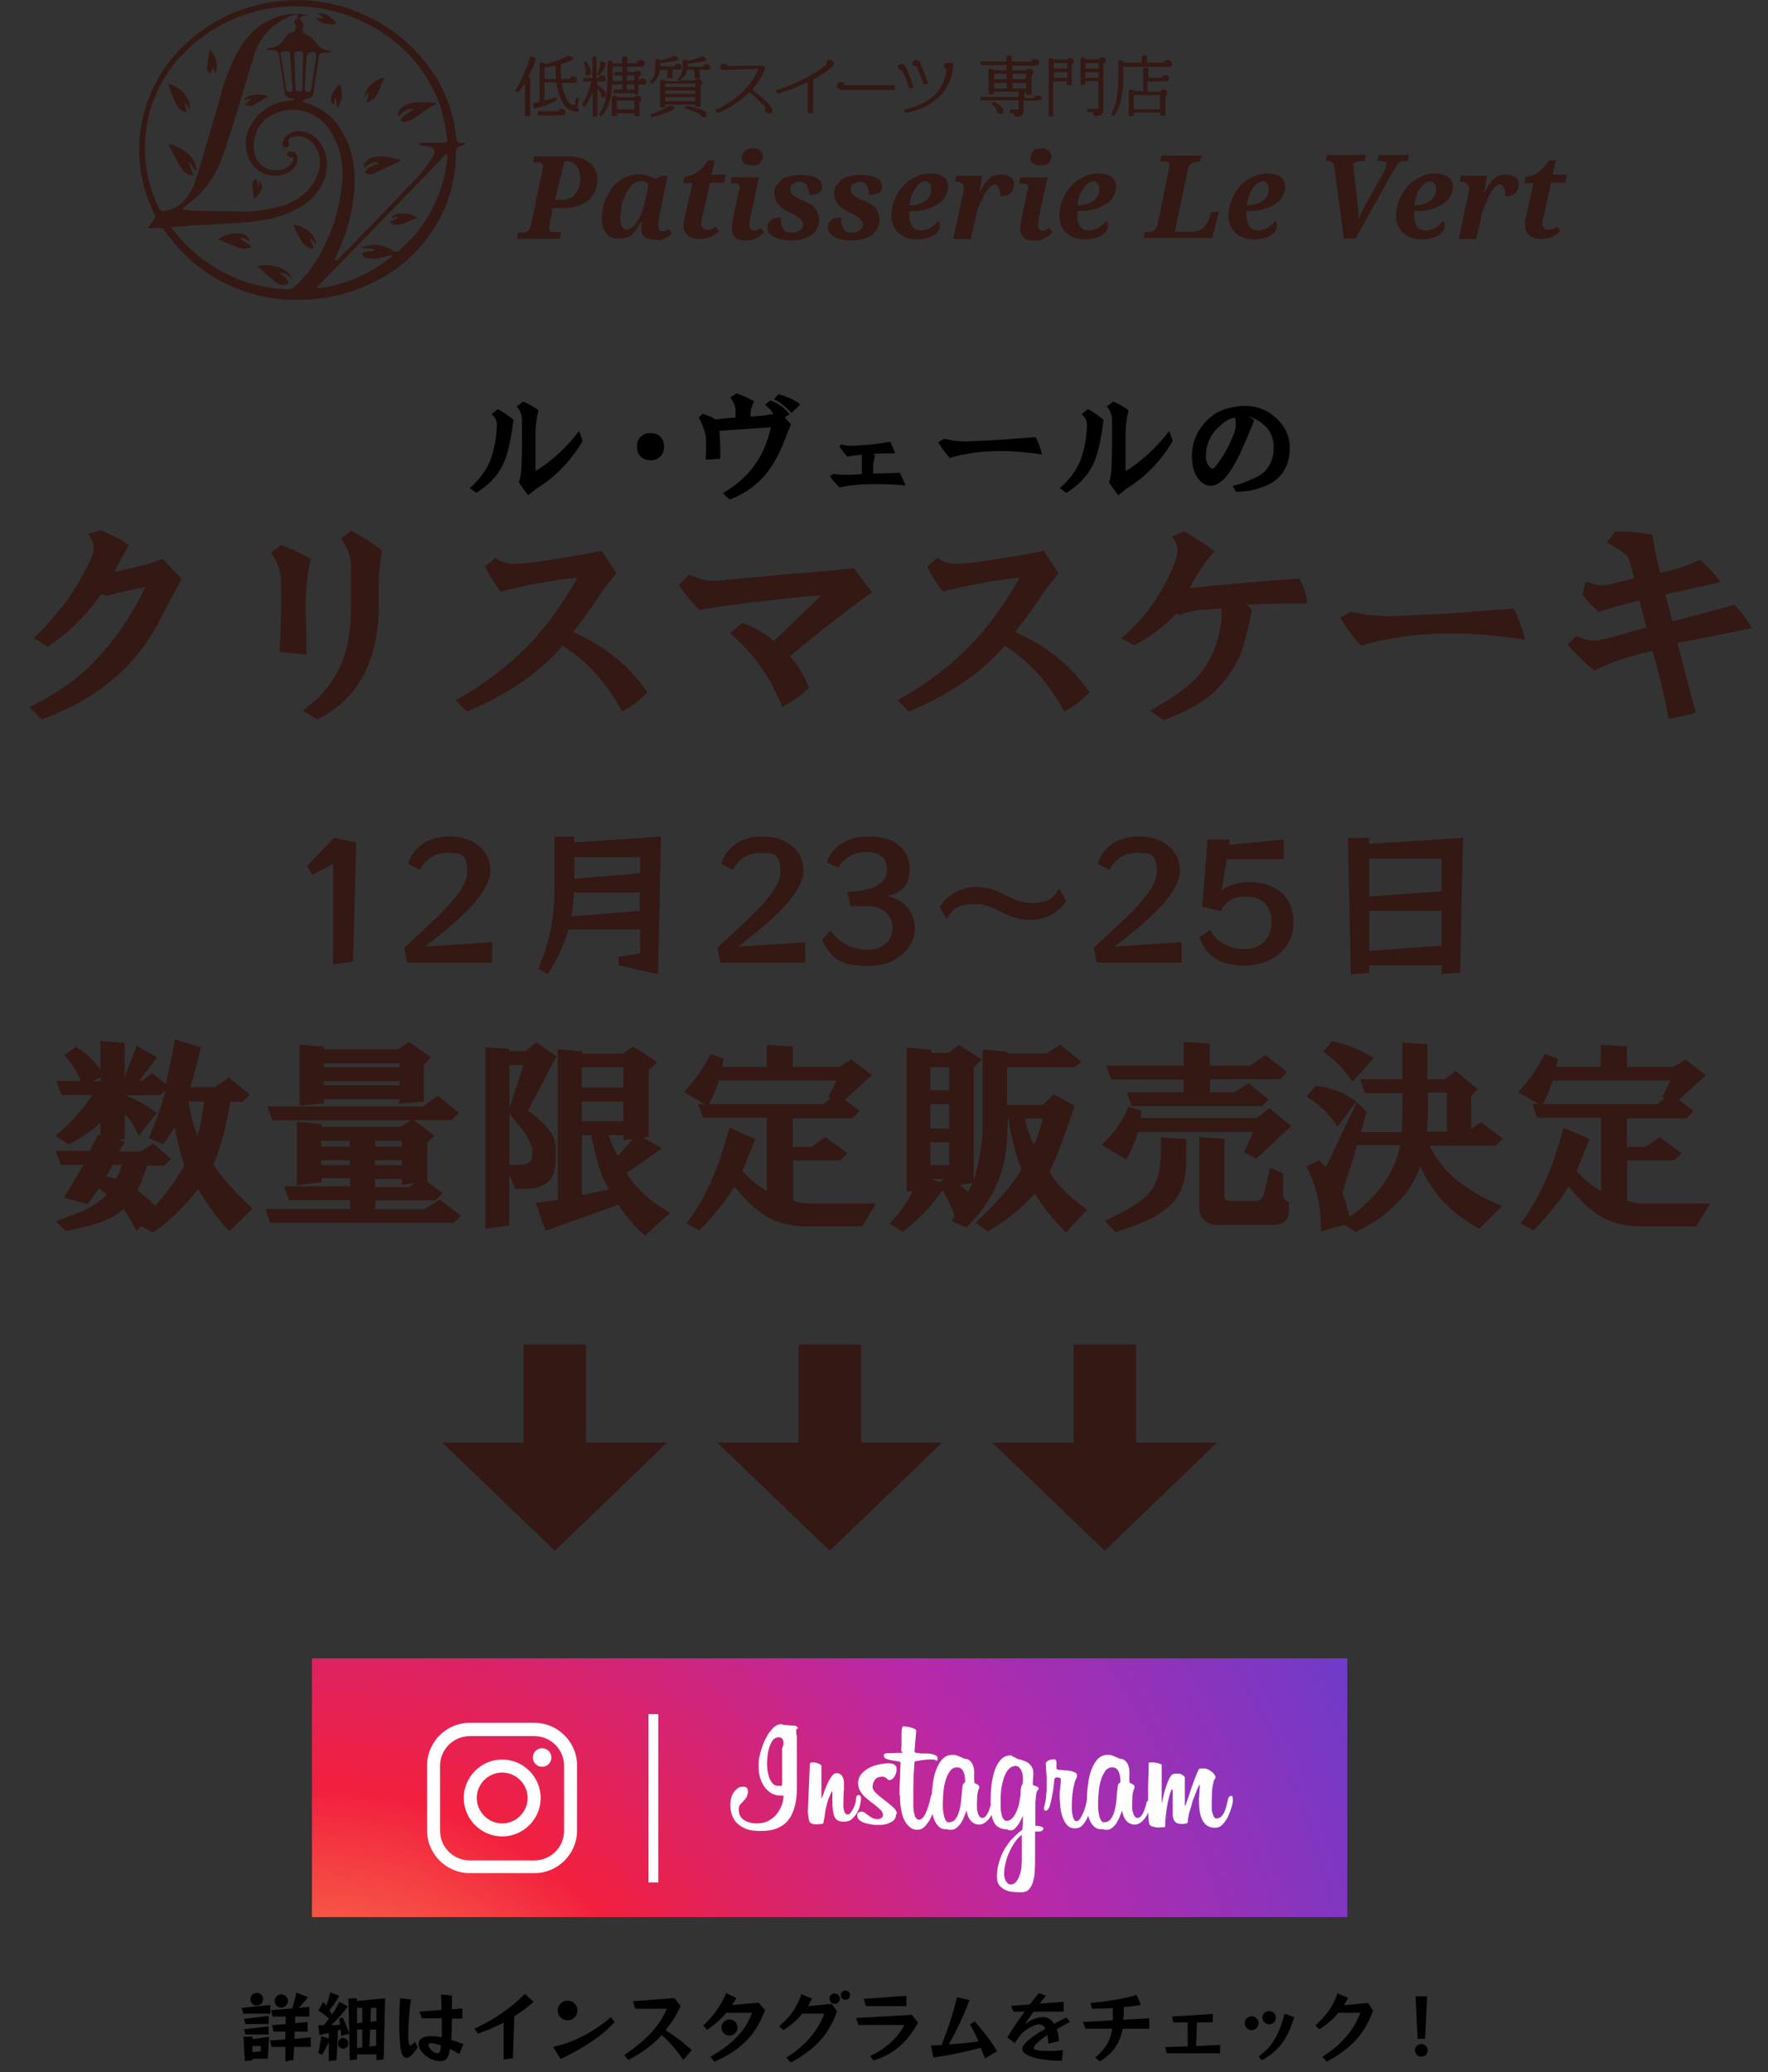 <?xml version="1.0" encoding="UTF-8"?>
<svg id="_レイヤー_1" data-name="レイヤー_1" xmlns="http://www.w3.org/2000/svg" xmlns:xlink="http://www.w3.org/1999/xlink" version="1.1" viewBox="0 0 611.5 716.7">
  <rect x="0" y="0" width="611.5" height="716.7" fill="#333333" stroke="none"/>
  <!-- Generator: Adobe Illustrator 30.0.0, SVG Export Plug-In . SVG Version: 2.1.1 Build 123)  -->
  <defs>
    <style>
      .st0 {
        fill: url(#radial-gradient);
      }

      .st1 {
        isolation: isolate;
      }

      .st2 {
        fill: #331814;
      }

      .st3 {
        fill: #fff;
      }
    </style>
    <radialGradient id="radial-gradient" cx="108.4" cy="753.5" fx="108.4" fy="753.5" r="449.5" gradientUnits="userSpaceOnUse">
      <stop offset="0" stop-color="#fec053"/>
      <stop offset=".3" stop-color="#f2203e"/>
      <stop offset=".6" stop-color="#b729a8"/>
      <stop offset="1" stop-color="#5342d6"/>
    </radialGradient>
  </defs>
  <g>
    <path d="M170,143.3l2.2-1.8c2.3,1.3,4.1,2.6,5.4,3.7-.9,7.2-2.1,12.4-3.7,15.6-1.8,3.8-4.9,7-9.2,9.7l-2.2-1.7c3.1-2.7,5.4-5.7,6.9-9.1,1.1-2.7,1.9-6,2.3-10.1.2-1.9.2-3.2,0-3.9-.2-.8-.8-1.6-1.7-2.5ZM185.2,149.7v13.3c5.6-3.5,10.6-8.1,15.1-13.9l1.2,3.4c-3.9,6.8-9.3,12.4-16.1,16.6-.1.1-1,.8-2.7,2.2-1.7-2.1-2.7-3.6-3.2-4.5.4-1.2.7-2.7.8-4.5.2-3.4.3-9.2.2-17.5-.1-1.6-.7-3-1.8-4.2l2.3-1.7c2.2,1,4,2,5.2,3-.7,3.1-1,5.8-1,7.9Z"/>
    <path d="M225,159.2c-1.3,0-2.5-.4-3.4-1.3-.9-.9-1.3-2-1.3-3.4s.4-2.5,1.3-3.4c.9-.9,2-1.3,3.4-1.3s2.5.4,3.4,1.3c.9.9,1.3,2,1.3,3.4s-.4,2.5-1.3,3.4c-.9.9-2,1.3-3.4,1.3Z"/>
    <path d="M265.5,143.5l2-.3c-.7-1.1-1.6-2.2-2.9-3.2l1.8-1.5c2.6.9,4.8,2.5,6.7,4.7l-1.7,1.2,2.2,2.4c-.6,1.2-1.3,3-2.2,5.4-1.2,3.2-2.7,6.2-4.4,8.9-3.4,5.3-8.2,9.2-14.6,11.7l-2.4-2.2c9.1-5.3,14.6-12.9,16.6-22.8-6,.4-12,.8-17.8,1.2.3,3.9.4,7.2.3,9.7l-5,.3c.2-4.7.2-7.7-.2-9.1-.4-1.7-1.2-3.5-2.2-5.5l1.3-1.3,3.2,1.2,1.3.8c2.6-.3,4.9-.6,6.9-.7v-2.5c0-1.2-.6-2.7-1.8-4.5l2.2-1.3c2.2.8,4.3,1.7,6,2.7-.8,1.6-1.2,3.1-1.2,4.5v.8c1.9-.1,3.7-.3,5.5-.5ZM273.7,142.8c-1.9-2.1-3.9-3.7-6-4.7l1.5-1.7c3,.7,5.5,1.8,7.6,3.5l-3,2.9Z"/>
    <path d="M293,157.9c-.8-.8-1.7-2-2.7-3.5l.7-.7c1,.3,2.1.5,3.2.5s2.3,0,3.5-.2c2.1,0,5.5-.4,10.2-1.2.4.8,1,2.1,1.7,4-1.6,0-4.1,0-7.6.2l.7.5c-.4,1.3-.7,2.6-.7,3.9v2.4c2.5,0,5.5-.1,9.2-.3.8,1.6,1.5,3,2,4.4-4.4-.4-9.5-.6-15.4-.3-2.3.1-4.8.4-7.4,1-1.2-1.1-2.3-2.4-3.4-3.9l1.3-.8c1.5.3,3.4.4,5.9.3l3.9-.2v-6.7c-1.5.1-3.2.3-5.2.7Z"/>
    <path d="M329.4,152.4l4.2.3c2.5-.1,6.2-.3,11.2-.5,4.4-.3,8.8-.7,13.4-1,.9,1.6,1.6,3.6,2.2,6-5.5-.8-10-1.2-13.6-1.2s-7.4.2-10.6.7c-2.8.4-5.4,1-7.7,1.7-1.3-1.5-2.7-3.2-4-5.4l2-1.2,2.9.5Z"/>
    <path d="M374.1,143.3l2.2-1.8c2.3,1.3,4.1,2.6,5.4,3.7-.9,7.2-2.1,12.4-3.7,15.6-1.8,3.8-4.9,7-9.2,9.7l-2.2-1.7c3.1-2.7,5.4-5.7,6.9-9.1,1.1-2.7,1.9-6,2.3-10.1.2-1.9.2-3.2,0-3.9-.2-.8-.8-1.6-1.7-2.5ZM389.3,149.7v13.3c5.6-3.5,10.6-8.1,15.1-13.9l1.2,3.4c-3.9,6.8-9.3,12.4-16.1,16.6-.1.1-1,.8-2.7,2.2-1.7-2.1-2.7-3.6-3.2-4.5.4-1.2.7-2.7.8-4.5.2-3.4.3-9.2.2-17.5-.1-1.6-.7-3-1.8-4.2l2.3-1.7c2.2,1,4,2,5.2,3-.7,3.1-1,5.8-1,7.9Z"/>
    <path d="M431.8,144.1l2,1.2c-1.3,3.5-2.6,6.4-3.7,8.9-2.9,6.7-5.6,10.9-8.1,12.6-2.2,1.6-4.3,1.6-6.2.2-2-1.6-3.2-4.1-3.5-7.6-.3-4.4.7-8.3,3.2-11.7,2.3-3.2,5.3-5.4,8.9-6.4,6.6-1.8,12-.9,16.3,2.7,3.6,3,5.4,6.7,5.4,10.9s-1.3,7.8-4,10.4c-1.5,1.5-3.6,2.6-6.4,3.5-2.6.9-5.3,1.3-8.2,1.3l-1.2-2c2.5-.6,5.1-1.5,7.9-2.9,2.7-1.2,4.5-3.1,5.5-5.7.7-1.7.9-3.6.8-5.7-.2-2.6-1.2-4.8-3-6.5-1.6-1.6-3.5-2.6-5.7-3.2ZM427.4,147.3c.1-1.1,0-2.1-.3-2.9-2,.4-4.1,1.7-6.2,3.9-2.1,2.2-3.4,4.8-3.7,7.6-.3,2.5,0,4.3,1,5.4.6.7,1,1,1.3.8.2,0,.7-.4,1.3-1.3,2.1-2.7,3.9-5.8,5.4-9.4.7-1.5,1.1-2.8,1.2-4Z"/>
  </g>
  <g>
    <path class="st2" d="M30.5,184.6l4.5-1.2,6.3,3,3.3,2.1c-1.8,3.2-3.5,6.3-5.1,9.3,7.4-1.4,12.9-2.9,16.7-4.5l6.6,6.9c-2.4,4.4-4.4,8.2-6,11.3-4.8,10.2-11.2,18.4-19.4,24.8-6.6,5.2-14.2,9.4-23,12.5l-4.2-4.2c8.4-4.2,14.9-8.6,19.7-13.1,8.4-8,15.1-17.4,20.3-28.4-4.6.8-9,1.8-13.1,3l-2.1-.6c-5.2,7.4-11.3,13.4-18.5,18.2l-4.8-3c3-2.8,6.3-6.5,9.9-11,3.6-4.6,6.8-9.9,9.6-15.8.8-1.8,1.2-3.3,1.2-4.5s-.6-2.8-1.8-4.8Z"/>
    <path class="st2" d="M97.3,202.2c0-4.2-1.2-7.9-3.6-11l3.6-2.7c3.6,1.4,7,3,10.2,4.8-1.2,5-1.8,10.7-1.8,17.3.2,4.6.3,9.9.3,15.8l-9.3-.9c.4-7,.6-14.7.6-23.3ZM121.5,196.8c0-4-1.2-7.5-3.6-10.5l3.6-2.7c4.4,2.4,8,4.7,10.7,6.9-.8,4.6-1.2,8.1-1.2,10.5v8.1c0,19.5-7.1,32.7-21.2,39.7l-5.1-3c6.8-4.8,11.4-10.7,14-17.9,1.8-5,2.7-10.8,2.7-17.6v-13.4Z"/>
    <path class="st2" d="M192.9,193.2c4.4-.6,9.5-1.5,15.2-2.7l5.1,7.8c-2.6,3.2-4.3,5.4-5.1,6.6-3.2,4.8-6.5,9.4-9.9,13.7,10.9,4.8,19.5,11.7,25.7,20.9-3,3-5.9,5.2-8.7,6.6-5.6-10.2-12.4-17.7-20.6-22.7-8.2,9.4-19.2,16.9-33.1,22.7l-3.9-3.9c12.9-7.2,23.5-16,31.7-26.6,3.2-4,6.7-9.3,10.5-15.8-8.2.8-17,2.4-26.6,4.8-2.2-2.8-4-5.7-5.4-8.7l3.6-3c1.4,1.2,3.1,1.9,5.1,2.1,3,.2,8.5-.4,16.4-1.8Z"/>
    <path class="st2" d="M268.7,198.9c13.3-1,22.2-1.8,26.6-2.4l6.3,8.4c-1,.6-3.6,2.5-7.8,5.7-3.4,2.4-10.3,7.9-20.6,16.4,2.8,3,5,6.7,6.6,11-2.6,2.4-5.7,4.6-9.3,6.6-1.6-4.6-4.2-9.5-7.8-14.6-2.4-3.4-5.8-7.1-10.2-11l4.2-3.6c4.2,1.6,7.9,3.7,11,6.3l16.4-15.8c-5.8.4-13.6,1.2-23.6,2.4-9.6,1.2-15.7,2.1-18.5,2.7-3-3-5.4-5.9-7.2-8.7l3.6-3.6c3.6,1.8,7,2.5,10.2,2.1,6.4-.6,13-1.2,20-1.8Z"/>
    <path class="st2" d="M345.8,193.2c4.4-.6,9.5-1.5,15.2-2.7l5.1,7.8c-2.6,3.2-4.3,5.4-5.1,6.6-3.2,4.8-6.5,9.4-9.9,13.7,10.9,4.8,19.5,11.7,25.7,20.9-3,3-5.9,5.2-8.7,6.6-5.6-10.2-12.4-17.7-20.6-22.7-8.2,9.4-19.2,16.9-33.1,22.7l-3.9-3.9c12.9-7.2,23.5-16,31.7-26.6,3.2-4,6.7-9.3,10.5-15.8-8.2.8-17,2.4-26.6,4.8-2.2-2.8-4-5.7-5.4-8.7l3.6-3c1.4,1.2,3.1,1.9,5.1,2.1,3,.2,8.5-.4,16.4-1.8Z"/>
    <path class="st2" d="M411.5,203.4c11.5-1.2,24.2-2.3,37.9-3.3,1.6,2.8,2.5,5.7,2.7,8.7-4.4-.2-11.3,0-20.9.3l1.8,1.8c-1.6,8.2-3.1,13.7-4.5,16.7-2,4.2-4.8,8.1-8.4,11.6-3.4,3.4-9.3,6.7-17.6,9.9l-4.8-3.3c6.8-3.6,11.9-7.2,15.5-10.7,3.4-3.4,5.9-7.6,7.5-12.5,1.4-4.4,2-8.5,1.8-12.2-2.8.2-5.3.4-7.5.6-3,.4-5.3,1-6.9,1.8l-1.2-.6c-4.4,4.6-9.3,8.3-14.6,11l-4.5-2.4c4.8-4,9-8.8,12.5-14.3,3.4-5.4,5.7-10.3,6.9-14.9.4-1.8-.2-3.8-1.8-6l4.2-1.8c3.8,2.2,7.3,4.5,10.5,6.9-2.6,2.6-5.5,6.9-8.7,12.8Z"/>
    <path class="st2" d="M472.1,212.6l7.5.6c4.4-.2,11-.5,20-.9,7.8-.6,15.7-1.2,23.9-1.8,1.6,2.8,2.9,6.4,3.9,10.7-9.8-1.4-17.8-2.1-24.2-2.1s-13.2.4-18.8,1.2c-5,.8-9.6,1.8-13.7,3-2.4-2.6-4.8-5.8-7.2-9.6l3.6-2.1,5.1.9Z"/>
    <path class="st2" d="M553,211.7c-2.2-2-4.1-4-5.7-6l1.2-4.5c3.4,1.2,6.2,1.5,8.4.9l8.4-2.1c-.6-2-1.2-4.1-1.8-6.3-.6-1.8-3.2-3.8-7.8-6l3-3.9c4.6,0,8.9.4,12.8,1.2.6,4,1.5,8.4,2.7,13.1,5.8-1.2,10.3-2.7,13.7-4.5,3,2.6,5.4,5.2,7.2,7.8-7.6,1.6-13.9,3-19.1,4.2l2.4,9.3c6.4-1.6,13.5-3.5,21.5-5.7,2.2,2.2,4.2,4.9,6,8.1-8.8,1.8-17.3,3.5-25.7,5.1,1.8,7,3.9,15,6.3,24.2l-9.3,2.1c-1.8-9.2-3.7-17-5.7-23.6-9.2,2.2-15.8,4.5-20,6.9-3-2.4-6.1-5.4-9.3-9l3-3c2.8,1.2,5.2,1.7,7.2,1.5,1.8-.2,7.5-1.7,17-4.5l-2.4-9.3c-5.6,1.4-10.3,2.7-14,3.9Z"/>
  </g>
  <g>
    <g>
      <path class="st2" d="M160.7,50c-.4.2-.7.4-1.1.4q-1.9.2-1.9,2.1c0,8.3-1.9,16.3-5.8,23.5-5.1,9.3-12.8,16.9-22.3,21.4-8.1,4.2-17,6.3-26,6.3-14.4.4-28.5-5.1-39-14.9-2.8-2.8-5.3-5.8-7.7-9-.4-.7-1.2-1.1-2.1-1.1-1.1.2-2.1.2-3.7.2.9-1.1,1.4-1.9,2.1-2.8.5-.5.7-1.4.2-2.1-4.7-9.3-6.3-19.9-4.6-30.2,1.8-11.1,7.4-21.3,15.6-28.8,7.2-6.7,16-11.4,25.7-13.5,11.9-2.8,24.4-1.6,35.5,3.5,10.2,4.4,18.8,11.8,24.8,21.1,4,6.5,6.7,13.9,7.4,21.6q.2,1.8,1.9,1.8h1.1v.5ZM145.2,50.1v-.5c.5-.2.9-.2,1.4-.2h6.7c1.1,0,1.6-.4,1.4-1.4-.5-3.7-1.4-7.6-2.3-11.1-5.1-14.2-14.9-24.1-28.6-30.2-21.3-9.3-46-4-61.7,13.2-12.8,14.2-15.6,34.8-7.2,52,.4.7.9,1.2,1.8,1.1,2.5-.4,4.9-1.4,6.7-3.2,1.9-2.1,3.3-4.6,4.2-7.2,2.8-9,5.4-18.1,8.1-27.2,1.2-5.6,3.3-11.1,5.8-16.2,2.8-5.1,6.1-9.7,11.6-12.1,4.2-2.3,9.1-2.8,13.9-1.9-.5,0-1.1,0-1.6.2s-1.2.4-1.4.5c-.4.5-.2,1.2.4,1.6,0,0,.2,0,.2.2.4.4.5.9.4,1.4-.5.9-.4,2.3.7,2.8.4.2.5.4.9.4.4.2.7.4,1.1.5.9,1.1,1.8,2.3,2.6,3.2.5.5,1.1.9,1.8,1.1.9.2,1.6.5,2.5.5-.2.4-.4.5-.7.5-1.1.2-2.5,0-3.2.5-.7.7-.5,2.1-.7,3.2-.5,3.2-1.1,6.3-1.4,9.3-.2,2.3-.5,2.6-2.8,3.2-.4.2-.7.4-1.1.5v.4c.4.2.9.4,1.2.5,5.1,1.4,9.3,4.7,12.1,9.3,4.6,7.4,5.3,15.6,4.2,23.9-.9,6.7-2.8,13.2-5.8,19.3-.2.5-.4,1.2-.5,1.8l.4.2c.4-.2.5-.5.9-.7,1.2-1.4,2.5-2.8,3.9-4,7.7-7.9,15.3-15.8,23-23.9,2.1-2.3,4-4.7,5.6-7.4,1.2-2.1.2-3.5-2.3-3.7-.7,0-1.2-.2-1.9-.2h0ZM63.2,72.1v.4c1.6.2,3.2.4,4.7.4,4.4.2,8.8.2,13.2.2,5.8.4,11.6-.4,17.2-2.1,5.4-2.1,9.7-5.3,11.6-10.9,1.6-3.7.7-8.1-2.1-10.9-1.8-2.1-4.7-2.6-7.2-1.6-.7.4-1.2.7-.7,1.8.2.5,0,1.1-.4,1.4s-.9.4-1.2.2-.9-.9-.7-1.2c.4-1.1.7-1.9,1.4-2.8,2.3-1.9,5.6-2.1,8.3-.7,4.9,2.8,7,9.1,5.1,15.1-1.6,4.6-4.9,8.3-9.1,10.5-6,3.5-12.8,4.6-19.5,5.1-6.1.5-12.3.7-18.6,1.1-1.9.2-3.7.2-6,.4.5.9.9,1.4,1.4,1.9,9.5,11.9,23.7,19.2,39,19.7.7,0,1.4-.2,2.1-.7,4.2-3.9,7.6-8.3,10-13.4,3.9-7.4,6.1-15.6,6.7-23.9.5-6.1-1.1-12.3-4.4-17.2-4-6.1-11.8-8.6-18.4-5.8-6,2.1-9.1,8.4-7.4,14.6,1.2,4,5.4,6.1,9.5,4.9,1.1-.4,2.1-.9,2.8-1.8.7-.7,1.1-1.6.9-2.6-.4.2-.5.2-.9.2-.5-.2-1.2-.4-1.2-.5,0-.5.2-1.2.5-1.4.7-.2,1.2,0,1.9.2,1.1.7,1.4,1.9,1.1,3.2-.4,1.6-1.6,3-3,3.7-3,1.6-6.7,1.6-9.7-.2-4-2.1-6.1-8.1-4.6-13.2,2.1-6.5,8.1-11.1,14.9-11.4.5,0,.9-.2,1.4-.2v-.4c-.4,0-.7-.2-1.2-.2-1.8-.4-2.1-.9-2.3-2.8,0-.5,0-1.1-.2-1.8-.5-3.3-1.1-6.7-1.6-10.2-.2-1.2-.7-1.8-1.9-1.8s-1.4,0-2.1-.2v-.4c.7-.2,1.2-.4,1.9-.4,2.1-.2,3.2-1.9,4.2-3.3.7-.9,1.1-1.8,2.5-1.9.7,0,1.8-1.9,1.2-2.6-.9-.9-.7-1.6.4-2.1.4-.2.2-.9.2-1.4-.4,0-.7-.2-1.1,0-.9.4-1.9.5-2.8,1.1-5.4,2.6-9.7,7.4-11.2,13.4-1.9,5.4-3.3,11.1-5.1,16.7-1.9,6.1-3.7,12.5-6,18.4-2.3,6.7-6.7,12.5-12.5,16.5-.5.5-.7.7-1.1,1.1h0ZM125,85.8l-.2-.2c1.2-.4,2.5-.7,3.7-.9,2.5-.2,5.1.5,7.2,1.9.9.7,2.1.7,2.8-.2l.2-.2c1.1-1.2,2.3-2.3,3.5-3.5,7-7.6,11.4-17.4,12.5-27.8v-1.4l-.4-.2-44.6,46,.4.4c9.5-1.2,18.3-5.1,25.7-11.2-.5-.2-1.1-.2-1.6,0-1.2.4-2.6.7-3.9.9s-2.6,0-3.9-.2c-.5,0-.9-.9-1.2-1.4.4-.4.9-.5,1.4-.7.7-.2,1.4-.2,2.1-.2s.5-.2.7-.2v-.5l-4.4-.5ZM108,18q-1.8,0-1.9,1.8c-.4,3.5-.5,7.2-.7,10.7,0,.4.2,1.1.5,1.2.5.2,1.1.2,1.4-.2.4-.5.5-1.1.5-1.6.5-3.3,1.1-6.9,1.6-10.2q.2-1.8-1.4-1.8h0ZM99,17.8c-1.1,0-2.1-.2-1.9,1.2.7,3.9,1.2,7.7,1.8,11.6.2,1.1.7,1.2,1.6,1.1.9,0,.9-.7.7-1.4-.4-3.7-.5-7.2-.9-10.9.2-1.2-.2-1.8-1.2-1.6h0ZM104.6,22.4h.2v-3.7c0-1.2-1.1-.9-1.8-.9s-1.2,0-1.2.9c.2,3.9.2,7.9.4,11.8,0,1.1.5,1.1,1.4,1.1s1.1-.4,1.1-1.2c-.2-2.5,0-5.1,0-7.9Z"/>
      <path class="st2" d="M65.1,56.1l1.9,4.6c-1.6,0-3.2-.9-4-2.1-.5-.9-1.1-1.8-1.6-2.6-1.1-2.1-2.1-4.2-3.2-6.1,3.3.2,10.7,4.7,9.5,9.3l-2.3-3.2-.4.2Z"/>
      <path class="st2" d="M150.8,36.1c-1.2.5-2.5,1.2-3.5,1.9-1.6,1.1-3.2,2.5-4.7,3.3-.9.5-1.8.7-2.8.9-.4,0-.9-.4-1.2-.5.2-.4.4-.9.5-1.1,1.1-.9,2.1-1.6,3.3-2.3.2-.2.5-.4.7-.5-1.6-.5-3.2.2-5.3,2.5-.4-1.2.2-2.5,1.2-3.2,1.2-.9,2.6-1.4,4-1.6,2.6-.2,5.1-.2,7.7,0v.5Z"/>
      <path class="st2" d="M126.1,59.5c1.2-1.9,3.3-2.3,5.1-3-1.4-.9-3-.2-5.4,1.6,0-1.6,1.1-3,2.6-3.5,3.5-1.1,6.9-.2,10.4.9-.5.2-.7.4-.9.5-1.9.9-3.9,1.8-5.8,2.6-.9.5-1.8.9-2.8,1.4s-2.3.4-3.2-.5Z"/>
      <path class="st2" d="M63.9,35.9l.7,3c-.7-.2-1.4-.5-2.1-.9-.7-.5-1.2-1.4-1.8-2.3-.9-2.3-1.8-4.6-2.6-6.7,4,.5,8.6,5.8,7.4,8.8l-1.2-2.1-.4.2Z"/>
      <path class="st2" d="M126.1,34.2c-.5-2.8,3.2-6.9,7-7.4-2.1,3-1.6,7.2-6.3,8.6l.7-3.2-.4-.2-1.1,2.1Z"/>
      <path class="st2" d="M72.5,17.3c2.5,1.9,3.2,6.1,1.6,8.3v-1.8l-.4-.2-.9,1.9c-.9-.4-1.4-1.2-1.2-2.1.2-1.8.5-3.9.9-6.1h0Z"/>
      <path class="st2" d="M116.6,37.1l-.5-3h-.4v2.1c-2.3-.7-1.2-4.7,1.9-7,1.1,3,.7,6.9-1.1,7.9Z"/>
      <path class="st2" d="M109.9,4.6c3.2-.2,4.9,1.6,6.5,3.5-2.5.9-6.3-.2-7.2-1.9l2.3.2.2-.4-1.8-1.4Z"/>
      <path class="st2" d="M89,92.1c3.9-1.2,10.7.4,11.8,4-1.2-.9-2.3-1.9-4.2-1.6.9.5,1.6,1.1,2.3,1.8.4.5.7,1.1.9,1.6-.5.4-1.2.9-1.8.7-.9,0-1.8-.4-2.5-.9-2.3-1.8-4.2-3.7-6.5-5.6Z"/>
      <path class="st2" d="M86.4,83.5c-1.1-.5-1.8-1.6-3.3-.9l3.7,2.5v.4c-.9.4-1.6.5-2.5.5s-1.2-.2-1.9-.4c-2.3-.9-4.6-1.8-7-2.8,2.3-1.6,4.9-2.3,7.6-2.1,1.8.2,3,1.2,3.5,2.8Z"/>
      <path class="st2" d="M101.6,77.7c3.9.4,7.9,3.9,7.7,6.9l-1.6-1.9-.4.2c.4.7.7,1.4.9,2.1.2.2.2.5,0,.9-.2.2-.5.2-.9,0-1.4-.5-2.6-1.6-3.2-2.8-.9-1.6-1.8-3.3-2.6-5.3Z"/>
      <path class="st2" d="M86.5,34.2l-2.3.5c1.2-1.9,5.3-2.6,8.6-1.4-1.9,1.2-3.9,2.3-5.6,3.3-.2,0-.2.2-.4.2-.9-.2-1.6-.4-2.3-.5.5-.5,1.1-.9,1.6-1.4.2-.2.4-.2.5-.4l-.2-.4Z"/>
      <path class="st2" d="M87.8,68.8c-.2-1.6-.4-3.2-.5-4.6,0-.4,0-.9.2-1.2.4-.5.7-.9,1.1-1.2.2.5.4.9.4,1.4s.2.7.2,1.1h.4v-1.6c1.8,1.2,1.2,3.5-1.6,6.1h0Z"/>
      <path class="st2" d="M137.5,74.9l-2.1.5c1.1-2.1,6-2.1,9.1,0-3.3.7-6,3.5-9.3,1.8l-.2-.5,2.5-1.4v-.4Z"/>
    </g>
    <g class="st1">
      <path class="st2" d="M182.9,26.6c.4.2.5.4.5.5v13h-1.8v-11.4c-.7,1.2-1.6,2.5-2.5,3.3l-.9-.7c3-4.4,5.1-11.1,5.1-11.8,1.6.2,1.9.4,1.9.9.2.4-.9,3.2-2.5,6.1ZM198.8,38.5c-2.3,0-5.3-2.5-6.3-10h-4.2v6.3c1.2-.4,2.8-.7,4.2-1.2l.2,1.1c-3.7,1.8-7.2,2.8-7.7,2.8s-.5-.4-.7-1.8c.4,0,1.2-.2,2.3-.5v-13c0-.4.2-.5.9-.5s.9.4.9.5c4.7-1.2,7.6-2.5,8.1-3,1.8.5,1.8.9,1.8,1.2s-1.2.9-4.4,1.8v.9c0,1.6,0,3,.2,4.2h3c.2-.5.5-.9,1.2-.9s1.2.4,1.2,1.2-.4,1.1-1.2,1.1h-4c.9,5.6,2.8,7.6,3.9,7.6s.5-.4,1.1-2.6l.9.4-.5,3c.4.4.5.5.5.9.2.4-.4.7-1.1.7h0ZM194.3,39.9h-8.3v-1.4h6.9c.2-.5.5-.9,1.2-.9s1.4.4,1.4,1.2c.2.5-.4,1.1-1.2,1.1ZM192.2,23.1v-.4c-1.1.2-2.5.5-3.9.7v3.9h4c-.2-1.2-.2-2.6-.2-4.2Z"/>
      <path class="st2" d="M208.5,28.2h-1.9v1.2c2.5,1.6,3,2.6,3,3.2s-.4,1.1-.9,1.1-.9-.5-.9-1.1v-.4c-.2-.4-.7-1.1-1.2-1.6v9.7h-1.6v-8.4c-.7,1.9-1.8,3.9-2.8,5.1l-.9-.7c1.2-2.1,2.8-5.8,3.2-8.1h-2.8v-1.2h3.2v-7c0-.2.2-.5.7-.5s.7.4.7.5v7h.7c.2-.5.5-.9,1.2-.9s1.2.4,1.2,1.2c.4.5-.2.9-.9.9ZM203.4,26.2c-.5,0-.9-.4-.9-1.1s.2-.5.2-.7c-.2-.9-.5-2.1-.9-2.8l.9-.4c1.1,1.6,1.6,2.8,1.6,3.7s-.4,1.2-.9,1.2ZM207.4,26.1l-.9-.2c1.1-2.5,1.2-4.4,1.2-4.7,1.6.4,1.8.4,1.8.7.2.4-.9,2.8-2.1,4.2ZM222.2,29.2h-1.4v3.5h-1.4v-.5h-7.2v-1.2h3v-1.8h-3.5c-.2,4.6-.9,7.9-3.7,11.1l-.9-.7c2.6-3.5,3-7.6,3-12.8v-5.1c0-.4.4-.7.9-.7s.9.4.9.7v.2h3.3v-1.9c0-.4.2-.5.9-.5s.9.4.9.5v1.9h3.2c.2-.5.5-1.1,1.4-1.1s1.4.4,1.4,1.2-.5,1.1-1.2,1.1h-4.9v1.8h2.8c.2-.4.4-.5.9-.5s1.1.5,1.1,1.1-.2.9-.7.9v1.6h.2c.2-.5.5-.9,1.1-.9s1.2.4,1.2,1.2-.4,1.1-1.1,1.1ZM215.2,26.1h-2.8v-1.2h2.8v-1.8h-3.3v4.9h3.3v-1.9ZM221.2,35.2v4.9h-1.8v-.9h-6v.9h-1.8v-6.5c0-.4.2-.5.9-.5s.9.4.9.5h6.1c.2-.4.5-.5,1.1-.5.9,0,1.2.7,1.2,1.1,0,.5-.2.9-.7,1.1ZM219.4,34.8h-6v3h6v-3ZM219.4,26.1h-2.6v1.8h2.6v-1.8ZM219.4,29.2h-2.6v1.8h2.6v-1.8Z"/>
      <path class="st2" d="M234.5,24.1h-1.9v3h-1.8v-3h-2.6c-.2,1.9-.9,3.5-2.6,4.9l-.9-.7c1.4-1.2,1.9-2.6,1.9-5.1v-2.1c0-.4.4-.7.9-.7s.7.2.9.5c2.1-.5,4.4-1.2,4.7-1.6,1.2.4,1.6.7,1.6,1.1s-1.2.9-6.3,1.4v1.1h4.9c.2-.5.5-.9,1.2-.9s1.2.4,1.2,1.2-.4.9-1.2.9ZM225.5,40.6l-.7-.9c3.5-1.2,6.3-2.8,6.7-3.2,1.6.4,1.9.7,1.9.9,0,.4-2.8,1.8-7.9,3.2ZM244.3,24.1h-2.3v3h-1.8v-3h-2.6c-.2,1.6-.9,2.6-2.5,3.7h5.4c.2-.4.5-.5,1.1-.5.9,0,1.4.7,1.4,1.1,0,.5-.4.9-.7,1.1v7.4h-1.8v-.7h-10.4v.9h-1.8v-9c0-.4.2-.5.9-.5s.9.4.9.5h4.9l-.7-.7c1.2-1.1,1.8-2.3,1.8-4.2v-1.9c0-.4.4-.7.9-.7s.7.2.9.5c2.1-.5,4.6-1.4,4.9-1.6,1.2.4,1.6.7,1.6,1.1s-1.4.9-6.5,1.4v1.1h5.3c.2-.5.5-.9,1.2-.9s1.2.4,1.2,1.2c-.2.5-.5.9-1.4.9ZM240.5,28.9h-10.4v1.2h10.4v-1.2ZM240.5,31.3h-10.4v1.2h10.4v-1.2ZM240.5,33.6h-10.4v1.4h10.4v-1.4ZM243.3,40.5c-.5,0-1.1-.4-1.1-.9-.7-.5-3.9-1.8-5.4-2.1l.5-.9c6,1.1,7,1.9,7,3s-.4.9-1.1.9Z"/>
    </g>
    <g class="st1">
      <path class="st2" d="M265.8,39.2c-.7,0-1.2-.5-1.2-1.1s0-.4.2-.7c-.5-.9-2.8-3.2-5.6-5.6-2.5,2.6-6.1,5.3-11.1,7.4l-.7-1.2c9.3-3.9,14.1-11.2,14.8-14.2l-11.9.4c-1.1,0-1.2-.7-1.2-1.1,0-.9.9-1.1,1.4-1.1s1.1.4,1.2.9l11.8-.2c.7,0,1.1.4,1.1.7,0,.7-1.2,3.9-4.4,7.6,1.2,1.1,6.9,5.3,6.9,7,.2.7-.5,1.2-1.1,1.2Z"/>
      <path class="st2" d="M281.2,27.5v11.6h-1.9v-10.7c-3,1.4-6.5,3-10.5,4l-.5-1.2c9.3-2.8,15.1-6.9,17.7-9-.2-.4-.2-.5-.2-.7,0-.5.5-.9.9-.9.9,0,1.8.9,1.8,1.6-.2,1.2-6.1,4.7-7.2,5.3h0Z"/>
      <path class="st2" d="M290.7,30.8c-.9,0-1.2-.5-1.2-1.2s.5-1.2,1.4-1.2,1.1.4,1.2,1.1h17.4v1.6h-18.8v-.2Z"/>
      <path class="st2" d="M314.6,30.8c-1.2-3.7-2.1-5.6-2.6-6.5h-.2c-.7,0-1.2-.4-1.2-1.1s.7-1.1,1.4-1.1.9.4,1.2.9c.7,1.2,1.6,3.9,2.8,7.2l-1.4.5ZM313.2,39.2l-.7-1.2c10.5-2.3,14.2-7.7,14.9-14.1-.5-.2-.9-.5-.9-1.1s.7-1.1,2.1-1.1,1.1.4,1.1,1.1c-.2,3.7-2.3,13.5-16.5,16.3h0ZM319.5,29.4c-1.2-3.7-2.1-5.6-2.6-6.5h-.2c-.5,0-1.1-.4-1.1-1.1s.9-1.1,1.4-1.1.9.4,1.2.9c.5,1.2,1.6,3.9,2.8,7.2l-1.6.5Z"/>
    </g>
    <g class="st1">
      <path class="st2" d="M358.7,34.8h-4.7v3.7c0,1.4-1.1,1.9-2.1,1.9s-1.2-.5-1.2-.9v-.4h-1.4v-1.2h3v-3.2h-13.2v-1.2h13.2v-1.8h-8.6v.9h-1.8v-8.3c0-.4.2-.5.9-.5s.9.4.9.5h4.4v-1.8h-9v-1.2h9v-1.6c0-.4.2-.5.9-.5s.9.4.9.5v1.6h6.7c.2-.5.5-.9,1.4-.9s1.4.5,1.4,1.2-.4,1.1-1.2,1.1h-8.1v1.6h4.9c.2-.4.5-.5,1.1-.5.9,0,1.4.7,1.4,1.2s-.4.9-.7,1.1v6.7h-1.8v-.7h-.7v1.8h3.2c.2-.5.5-.9,1.4-.9s1.4.5,1.4,1.2c-.2.2-.5.5-1.4.5h0ZM345.9,39.4c-.7,0-1.2-.5-1.2-1.1v-.4c-.4-.7-1.1-1.6-1.8-2.1l.9-.7c1.6.9,3.2,2.1,3.2,3.2s-.5,1.1-1.1,1.1ZM348.2,25.5h-4.4v1.9h4.4v-1.9ZM348.2,28.7h-4.4v1.9h4.4v-1.9ZM354.9,25.5h-4.7v1.9h4.7v-1.9ZM354.9,28.7h-4.7v1.9h4.7v-1.9Z"/>
      <path class="st2" d="M370.7,22.2v7.2h-1.8v-1.2h-4.6v12.1h-1.6v-19.7c0-.4.2-.5.9-.5s.9.4.9.5h4.6c.2-.4.5-.5,1.1-.5.9,0,1.2.7,1.2,1.1,0,.5-.2.9-.7,1.1h0ZM369.1,21.8h-4.6v1.9h4.6v-1.9ZM369.1,25h-4.6v1.9h4.6v-1.9ZM381.6,22.2v16c0,1.2-.9,1.9-2.3,1.9s-1.2-.4-1.2-1.1v-.2h-2.1v-1.2h3.9v-9.5h-4.6v1.2h-1.6v-8.8c0-.4.2-.5.9-.5s.9.4.9.5h4.7c.2-.4.5-.7.9-.7.9,0,1.4.5,1.4,1.2-.2.5-.4.9-.9,1.1ZM380,21.8h-4.6v1.9h4.6v-1.9ZM380,25h-4.6v1.9h4.6v-1.9Z"/>
      <path class="st2" d="M404.1,23.1h-15.6v3.5c0,5.8-.9,10.4-3.3,13.7l-.9-.9c1.9-3.2,2.5-7.6,2.5-12.8v-5.1c0-.4.4-.7.9-.7s.9.4.9.7v.2h6.3v-1.9c0-.4.2-.7.9-.7s.9.4.9.7v1.9h5.8c.2-.5.5-.9,1.4-.9s1.4.5,1.4,1.2c.2.7-.2,1.1-1.1,1.1h0ZM403,28.2h-6.1v3.5h4.4c.2-.4.5-.7,1.1-.7.9,0,1.4.7,1.4,1.2s-.4.9-.7,1.1v6.7h-1.8v-1.1h-9.1v1.2h-1.8v-8.4c0-.4.2-.7.9-.7s.9.4.9.5h3.2v-7.4c0-.4.2-.7.9-.7s.9.4.9.7v2.8h4.7c.2-.5.5-.9,1.2-.9s1.2.4,1.2,1.2-.4.9-1.2.9h0ZM401.2,32.9h-9.1v4.9h9.1v-4.9Z"/>
    </g>
    <g class="st1">
      <path class="st2" d="M190.1,78.1c0,.2,0,.4-.2.5v.4c0,.4,0,.5.2.7s.4.4.5.4c.2.2.5.2.9.2h2.6l-.5,2.3h-14.8l.4-2.1h1.9c.4,0,.7-.2,1.1-.4s.7-.4.9-.7.4-.7.5-1.2l4-19.3c.2-.7.2-1.2.2-1.4,0-.4,0-.5-.2-.7s-.4-.4-.5-.4c-.2-.2-.5-.2-.9-.2h-1.8l.4-2.1h11.6c1.6,0,3,.2,4.2.5s2.3.9,3.2,1.6c.9.7,1.6,1.4,2.1,2.5s.7,2.1.7,3.3,0,1.4-.2,2.1-.4,1.6-.7,2.3-.9,1.4-1.4,2.1-1.4,1.2-2.3,1.8-1.9.9-3.3,1.2c-1.2.4-2.8.5-4.6.5h-3l-1.1,6.1ZM192,69.1h1.8c1.2,0,2.3-.2,3.2-.5s1.6-.9,2.1-1.6.9-1.4,1.2-2.3.4-1.9.4-3-.2-1.9-.4-2.6-.5-1.2-.9-1.8-.9-.7-1.4-1.1c-.5-.2-1.2-.4-1.9-.4h-.9l-3.2,13.2Z"/>
      <path class="st2" d="M225.7,82.8c-1.2,0-2.1-.4-2.8-.9s-1.1-1.4-1.1-2.5v-1.2c0-.4.2-.9.2-1.4h-.4c-.5.9-1.1,1.8-1.4,2.5-.5.7-1.1,1.4-1.6,1.8-.5.5-1.2.9-2.1,1.1-.7.2-1.6.4-2.6.4s-1.8-.2-2.5-.5-1.4-.9-1.8-1.6c-.5-.7-.9-1.4-1.1-2.3s-.4-1.9-.4-3,.2-2.1.4-3.3.5-2.3,1.1-3.3,1.1-2.1,1.8-3.2,1.6-1.9,2.5-2.6,1.9-1.4,3.2-1.8c1.2-.5,2.5-.7,3.9-.7s1.1,0,1.6.2c.5,0,1.1.2,1.6.4s1.1.4,1.4.5c.5.2.9.4,1.1.5l2.1-1.1h2.1l-2.6,12.7c0,.2-.2.5-.2.9s-.2.7-.2,1.2-.2.9-.2,1.2v1.1c0,.7.2,1.2.4,1.6s.5.5,1.1.5.7,0,1.1-.2.7-.4,1.2-.5l.9,1.6c-.4.2-.7.5-1.2.9s-.9.5-1.4.7-1.1.4-1.8.5h-2.1ZM214.5,75.4c0,.7,0,1.4.2,1.9s.2.9.5,1.2c.2.4.4.5.7.7s.5.2.9.2c.5,0,1.2-.2,1.8-.7s1.2-1.2,1.8-2.1,1.1-1.8,1.4-2.8c.5-1.1.7-2.1,1.1-3.2l1.4-6.7c-.2-.4-.7-.7-1.1-.9-.5-.2-.9-.4-1.4-.4s-1.6.2-2.1.5c-.7.4-1.2.9-1.8,1.6s-1.1,1.4-1.4,2.3-.7,1.8-1.1,2.6-.5,1.9-.5,2.8-.4,2.1-.4,2.8Z"/>
      <path class="st2" d="M244.5,79.5c.7,0,1.2-.2,1.8-.4s1.1-.5,1.4-.7l.9,1.6c-.5.4-.9.7-1.4,1.1s-1.1.7-1.6.9-1.2.5-1.9.5c-.7.2-1.4.2-2.1.2s-1.4-.2-2.1-.4-1.2-.5-1.6-.9-.9-.9-1.1-1.4c-.4-.5-.4-1.2-.4-2.1v-.7c0-.4,0-.5.2-.9s0-.5.2-.9c0-.4.2-.5.2-.9l2.5-11.2h-3.2l.4-2.1c.5,0,1.2-.2,1.9-.4s1.4-.5,2.1-.9c.7-.5,1.4-1.1,2.1-1.8s1.4-1.6,2.1-2.6h2.3l-1.1,4.9h4.9l-.5,2.8h-4.9l-2.5,11.1c-.2.5-.2,1.1-.4,1.6,0,.5-.2.9-.2,1.2,0,.7.2,1.2.5,1.6.2.7.7.7,1.4.7Z"/>
      <path class="st2" d="M262.6,60.8l-2.8,13.2c-.2.7-.4,1.4-.4,2.1s-.2,1.2-.2,1.8.2,1.1.4,1.4.5.5,1.1.5.9,0,1.2-.2.7-.4,1.2-.7l1.1,1.4c-.4.4-.7.7-1.1,1.1s-.9.7-1.4.9-1.1.5-1.8.7c-.5.2-1.2.2-2.1.2-1.6,0-2.8-.4-3.5-1.1-.9-.7-1.2-1.8-1.2-3s0-1.2.2-2.1.4-1.8.5-2.8l1.6-7.6c0-.2,0-.4.2-.5,0-.2,0-.4.2-.5s0-.4,0-.4v-.2c0-.4,0-.7-.2-.9s-.2-.4-.4-.5-.4-.2-.7-.2h-1.8l.4-2.1h9.5v-.5ZM259.8,57.2c-.5,0-.9,0-1.2-.2s-.7-.2-1.1-.5c-.4-.2-.5-.5-.7-.7-.2-.4-.2-.7-.2-1.1,0-.5.2-1.1.4-1.6.2-.4.5-.7.9-1.1s.7-.5,1.2-.5.9-.2,1.4-.2.9,0,1.2.2.7.2,1.1.5c.4.2.5.5.7.9s.4.7.4,1.2-.2,1.1-.4,1.4-.5.7-.9,1.1-.7.5-1.2.5h-1.6Z"/>
      <path class="st2" d="M273.7,80.5c.5,0,1.1,0,1.6-.2s.9-.4,1.2-.5.5-.5.9-.9c.2-.4.4-.9.4-1.2,0-.5-.2-.9-.4-1.2s-.5-.7-.9-1.1-.9-.5-1.4-.9-1.2-.7-2.1-1.1c-.7-.4-1.6-.7-2.1-1.2-.7-.4-1.2-.9-1.6-1.4s-.9-1.1-1.1-1.8-.4-1.4-.4-2.1c0-1.1.2-1.9.7-2.6s1.1-1.4,1.8-2.1,1.8-1.1,2.8-1.2c1.1-.4,2.5-.5,3.9-.5s2.5.2,3.5.4c.9.2,1.8.5,2.3.9s1.1.7,1.2,1.2.4.9.4,1.4c0,1.1-.4,1.9-1.2,2.3-.9.5-1.9.7-3.3.7,0-.5,0-1.1-.2-1.6s-.4-1.1-.5-1.4-.5-.9-1.1-1.1c-.4-.4-.9-.4-1.4-.4s-1.1,0-1.4.2-.7.4-1.1.5-.5.5-.7.9-.2.7-.2,1.1c0,.5.2.9.4,1.2s.5.7.9.9c.4.4.9.5,1.4.9s1.2.5,2.1.9,1.6.9,2.3,1.2,1.2.9,1.6,1.4.7,1.1.9,1.8c.2.5.4,1.2.4,2.1s-.2,2.1-.7,3c-.4.9-1.1,1.6-1.9,2.3-.9.5-1.9,1.1-3.2,1.4s-2.6.5-4.2.5-2.3-.2-3.2-.4-1.8-.5-2.5-.9-1.2-.9-1.6-1.4-.5-1.2-.5-1.9.2-1.2.4-1.6.5-.7,1.1-1.1c.4-.4.9-.5,1.4-.5.5-.2,1.1-.2,1.6-.2,0,.7,0,1.4.2,2.1s.4,1.2.7,1.8.7.9,1.2,1.2c.4,0,1.1.2,1.8.2h0Z"/>
      <path class="st2" d="M294.4,80.5c.5,0,1.1,0,1.6-.2s.9-.4,1.2-.5.5-.5.9-.9c.2-.4.4-.9.4-1.2,0-.5-.2-.9-.4-1.2s-.5-.7-.9-1.1-.9-.5-1.4-.9-1.2-.7-2.1-1.1c-.7-.4-1.6-.7-2.1-1.2-.7-.4-1.2-.9-1.6-1.4s-.9-1.1-1.1-1.8-.4-1.4-.4-2.1c0-1.1.2-1.9.7-2.6s1.1-1.4,1.8-2.1,1.8-1.1,2.8-1.2c1.1-.4,2.5-.5,3.9-.5s2.5.2,3.5.4c.9.2,1.8.5,2.3.9s1.1.7,1.2,1.2.4.9.4,1.4c0,1.1-.4,1.9-1.2,2.3-.9.5-1.9.7-3.3.7,0-.5,0-1.1-.2-1.6s-.4-1.1-.5-1.4c-.2-.5-.5-.9-.9-1.1-.4-.4-.9-.4-1.4-.4s-1.1,0-1.4.2-.7.4-1.1.5-.5.5-.7.9-.2.7-.2,1.1c0,.5.2.9.4,1.2s.5.7.9.9c.4.4.9.5,1.4.9s1.2.5,2.1.9,1.6.9,2.3,1.2,1.2.9,1.6,1.4.7,1.1.9,1.8c.2.5.4,1.2.4,2.1s-.2,2.1-.7,3c-.4.9-1.1,1.6-1.9,2.3-.9.5-1.9,1.1-3.2,1.4s-2.6.5-4.2.5-2.3-.2-3.2-.4-1.8-.5-2.5-.9-1.2-.9-1.6-1.4-.5-1.2-.5-1.9.2-1.2.4-1.6.5-.7,1.1-1.1c.4-.4.9-.5,1.4-.5.5-.2,1.1-.2,1.6-.2,0,.7,0,1.4.2,2.1s.4,1.2.7,1.8.7.9,1.2,1.2c.4,0,.9.2,1.6.2h0Z"/>
      <path class="st2" d="M318.5,79.8c.7,0,1.2-.2,1.9-.4s1.1-.5,1.6-.7c.5-.4.9-.7,1.4-1.1.4-.4.7-.7,1.1-1.2.2.2.4.5.4.7s.2.7.2,1.1c0,.5-.2,1.1-.5,1.6s-.9,1.1-1.4,1.4c-.7.5-1.4.9-2.5,1.1-1.1.4-2.3.5-3.5.5s-2.5-.2-3.5-.5-2.1-.9-2.8-1.6c-.9-.7-1.4-1.6-1.9-2.6s-.7-2.3-.7-3.7.2-2.1.4-3.2c.4-1.1.7-2.1,1.2-3.2s1.2-2.1,1.9-3,1.6-1.8,2.6-2.5,2.1-1.2,3.3-1.8c1.2-.4,2.6-.7,4-.7s3.5.4,4.6,1.2,1.6,1.9,1.6,3.5-.4,2.1-.9,3.2-1.4,1.9-2.5,2.6-2.3,1.4-3.9,1.8c-1.4.5-3.2.7-4.7.7h-1.4v1.6c0,1.6.4,2.8,1.1,3.7.4.9,1.4,1.4,3,1.4h0ZM319.9,62.8c-.7,0-1.2.2-1.9.7-.5.5-1.1,1.1-1.6,1.9s-.9,1.8-1.2,2.6c-.4,1.1-.5,1.9-.7,3h.4c1.1,0,1.9-.2,2.8-.4s1.6-.7,2.3-1.1c.7-.5,1.1-1.1,1.6-1.8.4-.7.5-1.4.5-2.3s-.2-1.4-.5-1.9c-.5-.5-1.1-.9-1.6-.9h0Z"/>
      <path class="st2" d="M333.1,64.4c0-.5-.2-.9-.5-1.1s-.9-.4-1.6-.4h-.7l.4-2.1h9l-.9,5.6h.2c.5-1.1.9-1.8,1.4-2.6.5-.7,1.1-1.4,1.6-1.9s1.2-.9,1.9-1.1,1.6-.4,2.5-.4c1.4,0,2.5.4,3.2.9s1.1,1.4,1.1,2.3c0,1.4-.4,2.5-1.2,3.2s-1.9,1.1-3.5,1.1c0-.5,0-1.2-.2-1.6,0-.5-.2-.9-.4-1.2s-.4-.7-.5-.9-.5-.4-.9-.4-.7.2-1.2.5c-.4.4-.9.7-1.2,1.2s-.9,1.2-1.2,1.9-.7,1.6-1.2,2.5-.7,1.8-1.1,2.8c-.4.9-.5,1.9-.7,3l-1.6,7h-6.1l3.5-16.2c0-.2.2-.5.2-.9v-1.4h0Z"/>
      <path class="st2" d="M362.4,60.8l-2.8,13.2c-.2.7-.4,1.4-.4,2.1s-.2,1.2-.2,1.8.2,1.1.4,1.4.5.5,1.1.5.9,0,1.2-.2.7-.4,1.2-.7l1.1,1.4c-.4.4-.7.7-1.1,1.1s-.9.7-1.4.9-1.1.5-1.8.7c-.5.2-1.2.2-2.1.2-1.6,0-2.8-.4-3.5-1.1-.9-.7-1.2-1.8-1.2-3s0-1.2.2-2.1.4-1.8.5-2.8l1.6-7.6c0-.2,0-.4.2-.5,0-.2,0-.4.2-.5v-.5c0-.4,0-.7-.2-.9s-.2-.4-.4-.5-.4-.2-.7-.2h-1.8l.4-2.1h9.5v-.5ZM359.6,57.2c-.5,0-.9,0-1.2-.2s-.7-.2-1.1-.5c-.4-.2-.5-.5-.7-.7s-.2-.7-.2-1.1c0-.5.2-1.1.4-1.6.2-.4.5-.7.9-1.1s.7-.5,1.2-.5.9-.2,1.4-.2.9,0,1.2.2.7.2,1.1.5c.4.2.5.5.7.9s.4.7.4,1.2-.2,1.1-.4,1.4-.5.7-.9,1.1-.7.5-1.2.5h-1.6Z"/>
      <path class="st2" d="M376.6,79.8c.7,0,1.2-.2,1.9-.4.5-.2,1.2-.5,1.6-.7s.9-.7,1.4-1.1.7-.7,1.1-1.2c.2.2.4.5.4.7.2.4.2.7.2,1.1,0,.5-.2,1.1-.5,1.6s-.9,1.1-1.4,1.4c-.7.5-1.4.9-2.5,1.1-1.1.4-2.3.5-3.5.5s-2.5-.2-3.5-.5-2.1-.9-2.8-1.6c-.9-.7-1.4-1.6-1.9-2.6s-.7-2.3-.7-3.7.2-2.1.4-3.2.7-2.1,1.2-3.2,1.2-2.1,1.9-3,1.6-1.8,2.6-2.5,2.1-1.2,3.3-1.8c1.2-.4,2.6-.7,4-.7s3.5.4,4.6,1.2,1.6,1.9,1.6,3.5-.4,2.1-.9,3.2-1.4,1.9-2.5,2.6-2.3,1.4-3.9,1.8c-1.4.5-3.2.7-4.7.7h-1.4v1.6c0,1.6.4,2.8,1.1,3.7.4.9,1.6,1.4,3,1.4h0ZM378,62.8c-.7,0-1.2.2-1.9.7-.5.5-1.1,1.1-1.6,1.9s-.9,1.8-1.2,2.6-.5,1.9-.7,3h.4c1.1,0,1.9-.2,2.8-.4s1.6-.7,2.3-1.1c.7-.5,1.1-1.1,1.6-1.8.4-.7.5-1.4.5-2.3s-.2-1.4-.5-1.9-.9-.9-1.6-.9h0Z"/>
      <path class="st2" d="M413,80c.7,0,1.4-.2,1.9-.4s1.1-.5,1.4-.9.7-.9,1.1-1.4.5-1.2.9-1.9l.7-2.1h2.6l-2.3,9h-23.7l.4-2.1h1.8c.4,0,.7-.2,1.1-.4s.7-.4.9-.7.4-.7.5-1.2l4-19.3c.2-.7.2-1.2.2-1.4,0-.4,0-.5-.2-.7s-.4-.4-.5-.4c-.2-.2-.5-.2-.9-.2h-1.6l.4-2.1h13.9l-.5,2.1h-.5c-.5,0-.9,0-1.2.2-.4,0-.9.2-1.1.4-.4.2-.7.4-.9.7s-.4.7-.5,1.2l-4.6,21.8h6.9v-.2Z"/>
      <path class="st2" d="M435.1,79.8c.7,0,1.2-.2,1.9-.4s1.1-.5,1.6-.7c.5-.4.9-.7,1.4-1.1.4-.4.7-.7,1.1-1.2.2.2.4.5.4.7s.2.7.2,1.1c0,.5-.2,1.1-.5,1.6s-.9,1.1-1.4,1.4c-.7.5-1.4.9-2.5,1.1-1.1.4-2.3.5-3.5.5s-2.5-.2-3.5-.5-2.1-.9-2.8-1.6c-.9-.7-1.4-1.6-1.9-2.6s-.7-2.3-.7-3.7.2-2.1.4-3.2c.4-1.1.7-2.1,1.2-3.2s1.2-2.1,1.9-3,1.6-1.8,2.6-2.5,2.1-1.2,3.3-1.8c1.2-.4,2.6-.7,4-.7s3.5.4,4.6,1.2,1.6,1.9,1.6,3.5-.4,2.1-.9,3.2-1.4,1.9-2.5,2.6-2.3,1.4-3.9,1.8c-1.4.5-3.2.7-4.7.7h-1.4v1.6c0,1.6.4,2.8,1.1,3.7.4.9,1.6,1.4,3,1.4h0ZM436.6,62.8c-.7,0-1.2.2-1.9.7-.5.5-1.1,1.1-1.6,1.9s-.9,1.8-1.2,2.6c-.4,1.1-.5,1.9-.7,3h.4c1.1,0,1.9-.2,2.8-.4s1.6-.7,2.3-1.1c.7-.5,1.1-1.1,1.6-1.8.4-.7.5-1.4.5-2.3s-.2-1.4-.5-1.9-.9-.9-1.6-.9h0Z"/>
      <path class="st2" d="M468.2,57.3v1.4l1.2,10.7c0,.5.2,1.1.2,1.6s0,1.2.2,1.9v3.2c.2-.4.4-.7.5-1.2s.4-.9.5-1.2.4-.7.5-1.1.4-.5.4-.7l7.2-13c.2-.5.5-.9.5-1.2.2-.4.2-.7.2-.9,0-.4-.2-.7-.5-.9s-1.1-.2-1.8-.2h-.9l.4-2.1h10.5l-.4,2.1h-1.1c-.4,0-.7,0-1.1.2-.4,0-.5.2-.9.4-.4.2-.5.5-.7.9s-.5.9-.9,1.4l-13.4,23.9h-4l-3.3-24.8c0-.4-.2-.7-.4-1.1-.2-.2-.4-.5-.5-.5-.2-.2-.5-.2-.7-.4h-1.4l.5-2.1h13.4l-.4,2.1h-.9c-.9,0-1.6.2-2.1.4-.9.2-1.1.5-1.1,1.2h0Z"/>
      <path class="st2" d="M493.1,79.8c.7,0,1.2-.2,1.9-.4.5-.2,1.1-.5,1.6-.7.5-.4.9-.7,1.4-1.1.4-.4.7-.7,1.1-1.2.2.2.4.5.4.7.2.4.2.7.2,1.1,0,.5-.2,1.1-.5,1.6s-.9,1.1-1.4,1.4c-.7.5-1.4.9-2.5,1.1-1.1.4-2.3.5-3.5.5s-2.5-.2-3.5-.5-2.1-.9-2.8-1.6c-.9-.7-1.4-1.6-1.9-2.6s-.7-2.3-.7-3.7.2-2.1.4-3.2.7-2.1,1.2-3.2,1.2-2.1,1.9-3,1.6-1.8,2.6-2.5,2.1-1.2,3.3-1.8c1.2-.4,2.6-.7,4-.7s3.5.4,4.6,1.2,1.6,1.9,1.6,3.5-.4,2.1-.9,3.2-1.4,1.9-2.5,2.6-2.3,1.4-3.9,1.8c-1.4.5-3.2.7-4.7.7h-1.4v1.6c0,1.6.4,2.8,1.1,3.7.4.9,1.4,1.4,3,1.4h0ZM494.5,62.8c-.7,0-1.2.2-1.9.7-.5.5-1.1,1.1-1.6,1.9s-.9,1.8-1.2,2.6-.5,1.9-.7,3h.4c1.1,0,1.9-.2,2.8-.4s1.6-.7,2.3-1.1c.7-.5,1.1-1.1,1.6-1.8.4-.7.5-1.4.5-2.3s-.2-1.4-.5-1.9c-.5-.5-1.1-.9-1.6-.9h0Z"/>
      <path class="st2" d="M507.7,64.4c0-.5-.2-.9-.5-1.1s-.9-.4-1.6-.4h-.7l.4-2.1h9l-.9,5.6h.2c.5-1.1.9-1.8,1.4-2.6.5-.7,1.1-1.4,1.6-1.9s1.2-.9,1.9-1.1,1.6-.4,2.5-.4c1.4,0,2.5.4,3.2.9s1.1,1.4,1.1,2.3c0,1.4-.4,2.5-1.2,3.2s-1.9,1.1-3.5,1.1v-1.6c0-.5-.2-.9-.4-1.2s-.4-.7-.5-.9-.5-.4-.9-.4-.7.2-1.2.5-.9.7-1.2,1.2-.9,1.2-1.2,1.9-.7,1.6-1.2,2.5c-.4.9-.7,1.8-1.1,2.8s-.5,1.9-.7,3l-1.6,7h-6.1l3.5-16.2c0-.2.2-.5.2-.9-.2-.9-.2-1.1-.2-1.4h0Z"/>
      <path class="st2" d="M535.6,79.5c.7,0,1.2-.2,1.8-.4s1.1-.5,1.4-.7l.9,1.6c-.5.4-.9.7-1.4,1.1s-1.1.7-1.6.9-1.2.5-1.9.5c-.7.2-1.4.2-2.1.2s-1.4-.2-2.1-.4-1.2-.5-1.6-.9-.9-.9-1.1-1.4c-.4-.5-.4-1.2-.4-2.1v-1.6c0-.4,0-.5.2-.9,0-.4.2-.5.2-.9l2.5-11.2h-3.2l.4-2.1c.5,0,1.2-.2,1.9-.4s1.4-.5,2.1-.9c.7-.5,1.4-1.1,2.1-1.8s1.4-1.6,2.1-2.6h2.3l-1.1,4.9h4.9l-.5,2.8h-4.9l-2.5,11.1c-.2.5-.2,1.1-.4,1.6,0,.5-.2.9-.2,1.2,0,.7.2,1.2.5,1.6.5.7,1.1.7,1.6.7Z"/>
    </g>
  </g>
  <g>
    <path class="st2" d="M115.2,333.7v-34.9l-7.2,3.8-1.8-3.1,9.4-9.7,7.6,1.6-1.1,41.2-6.8,1Z"/>
    <path class="st2" d="M140.9,333l-1.1-5.2c14.4-13.2,21.8-20,21.8-26.4s-2.4-6.4-6.8-6.4-7.6,2.1-9.6,5.9l-4-2.1c1.4-5.2,6.4-9.5,14.2-9.5s14.2,4.5,14.2,11.6-8,15.4-22.6,26.5l23.2-1.5v7.1h-29.3Z"/>
    <path class="st2" d="M214,333.9v-3l7.4-1.1v-8.3h-24.8c-1.5,5.4-3.9,10.4-7.2,15.5l-3.2-1.9c4.4-10.6,5.6-18.2,5.6-29.1v-16.6h6.8v2l30-2-1,47.6-13.6-3.1ZM221.4,308.7h-22.9c-.1,2.9-.4,5.6-.9,8.3l23.7-1.9v-6.4ZM221.4,296.5h-22.8v7.4l22.8-1.8v-5.7Z"/>
    <path class="st2" d="M249.2,333l-1.1-5.2c14.4-13.2,21.8-20,21.8-26.4s-2.4-6.4-6.8-6.4-7.6,2.1-9.6,5.9l-4-2.1c1.4-5.2,6.4-9.5,14.2-9.5s14.2,4.5,14.2,11.6-8,15.4-22.6,26.5l23.2-1.5v7.1h-29.3Z"/>
    <path class="st2" d="M294.1,313.3l-1-4.8c1.4,0,4.6-.3,6-.7,4.5-1,7.7-3.1,7.7-6.8s-2.1-6.3-6.9-6.3-7.8,2.1-10,5.4l-3.9-1.8c1.5-4.7,6-9,14.8-9s13.8,4.8,13.8,11-2.7,8.4-7.8,9.7c5.3.7,9.6,5.2,9.6,11.2s-5.4,12.9-16.2,12.9-12.8-3.3-15.9-9l3-3.3c2.7,4.4,7.7,6.7,12.8,6.7s8.6-3.1,8.6-7.5-3.4-7.6-8.6-7.6h-5.9Z"/>
    <path class="st2" d="M368.8,311.6c-2.6,3.9-6.9,6.6-12.4,6.6-8.6,0-11.9-5.5-18.9-5.5s-8.2,2.1-10.1,5.3l-2.4-4.4c2.6-4,7.4-6.8,12.7-6.8,8.4,0,11.9,5.5,18.9,5.5s7.9-2.1,9.7-5.1l2.4,4.4Z"/>
    <path class="st2" d="M379.4,333l-1.1-5.2c14.4-13.2,21.8-20,21.8-26.4s-2.4-6.4-6.8-6.4-7.6,2.1-9.6,5.9l-4-2.1c1.4-5.2,6.4-9.5,14.2-9.5s14.2,4.5,14.2,11.6-8,15.4-22.6,26.5l23.2-1.5v7.1h-29.3Z"/>
    <path class="st2" d="M424.3,297.2l-1.8,10.8h.2c1.5-1.4,5.1-2.9,9.3-2.9,8.2,0,15.4,4.2,15.4,13.8s-7.9,15.1-17.1,15.1-13.3-4-15.5-9.8l3.8-2.5c2.2,4.2,6.7,6.6,11.8,6.6s9.4-3.1,9.4-9.4-3.9-8.8-8.9-8.8-7.3,2.1-8.7,5l-6.4-1.5,1.9-23.2h7.7l-.3,1.8,18.9-1.8v6.8h-19.7Z"/>
    <path class="st2" d="M498.6,337v-3.1h-25v2.6l-6.4.5-1-47.2h7.4v2.1l32.4-2.1-1,46.6-6.4.5ZM498.6,297h-25v13.1l25-1.8v-11.3ZM498.6,315h-25v13.9l25-1.8v-12.1Z"/>
  </g>
  <g>
    <path class="st2" d="M68.6,411.2c-4.9,6.2-10.1,11.3-15.8,15.2l-3.9-2.3-1.7,1.7c-1.7-3.4-3.2-5.9-4.5-7.6-2.3,2.1-5.2,3.7-8.7,4.8-2.6.9-6.4,1.9-11.3,2.8l-3.4-3.4c3.6-1.3,6.6-2.4,9-3.4,3.2-1.3,6.1-3.3,8.7-5.9l-2.8-2-3.9,5.4-8.2-2.3c3.4-5.4,5.6-9.2,6.8-11.3h-7.9l-1.7-4.8h11.8l2.8-5.6.8.3v-4.5c-2.4,2.4-6.1,5-11,7.6l-4.5-3.1c5.3-4.3,9.5-9,12.7-14.1h-10.7l-1.7-4.8h8.4c-.8-2.4-2.6-5.4-5.6-9l3.9-2.8c3.6,2.1,6.4,4.7,8.5,7.9v-9.9l8.4.6v11.8l4.2-10.7,7,3.9-6.2,8.2h1.1l3.4-2.8,4.8,3.9c.9-4.3,2-9.5,3.1-15.5l9,2.8c-1.3,5.4-2.5,10-3.7,13.8h8.5l4.8-3.4,7.3,5.9-2.5,2.5h-4.2c-1.7,9.6-3.7,16.8-5.9,21.7,2.4,3.9,6.9,9,13.5,15.2l-7.9,7.9c-3.8-3.8-7.4-8.7-11-14.9ZM34.8,374v-1.4l-2.8,1.4h2.8ZM39,403l-2.3,3.9,3.4.8c.9-1.3,1.6-2.9,2-4.8h-3.1ZM50.9,403c-1.3,3.9-2.4,6.9-3.4,8.7,2.1,1.5,4.1,3.3,6.2,5.4,4.3-4.9,7.7-9.6,10.1-14.1-1.3-3.6-2.4-8-3.4-13.2-1.1,1.9-2.4,3.9-3.9,5.9l-5.1-2c2.4-5.4,4.4-11,5.9-16.6l-2,1.7h-12.1c4.3,1.7,8,3.8,11,6.2l-6.2,7.9c-1.5-3.4-3.1-5.9-4.8-7.6v8.7l-2.5.3,2.5.6-2,3.4h7.3l4.5-2.8,6.2,5.4-2.5,2.3h-5.9ZM70.6,381h-5.4c.7,4.7,1.8,8.6,3.1,11.8.7-1.9,1.5-5.8,2.3-11.8Z"/>
    <path class="st2" d="M111.1,389.8h27.3l3.7-2.3h-47.9l-1.7-4.8h53.8l5.1-3.7,7.3,5.9-2.5,2.5h-13.2l7.3,5.4-2.5,2.5v13.2h-.3l5.6,4.2-2.5,2.5h-20.8v3.1h16.9l5.4-3.4,7.3,5.6-2.5,2.5h-63.4l-1.7-4.8h29.3v-3.1h-21.1l-1.7-4.8h22.8v-2.8h-9.9v1.4l-8.5,1.1v-22l8.5.8v.6ZM138.2,380.2h-26.2v1.4l-8.4.8v-21.1l8.4.8v.8h25.6l3.9-2.5,7.6,5.4-2.5,2.5v12.7l-8.5.8v-1.7ZM121,394.6h-9.9v2h9.9v-2ZM121,401.3h-9.9v1.7h9.9v-1.7ZM138.2,367.8h-26.2v1.4h26.2v-1.4ZM138.2,374h-26.2v1.4h26.2v-1.4ZM139,394.6h-9.3v2h9.3v-2ZM139,401.3h-9.3v1.7h9.3v-1.7ZM129.7,410.6h11.8l2-1.4-4.5.6v-2h-9.3v2.8Z"/>
    <path class="st2" d="M192.5,365.3l-9.9,18.9c1.5.9,3.6,2.7,6.2,5.4,2.3,2.3,3.4,4.8,3.4,7.6v3.1c0,3.2-.5,5.5-1.4,7-1.7,2.6-4.7,3.9-9,3.9h-3.7c-.6-1.7-1.2-3.3-2-4.8v17.5l-8.2,1.1v-62.8l8.2.6v.8h5.6l3.7-3.1,7,4.8ZM181,368.4h-4.8v14.9l4.8-14.9ZM184.1,397.6c-.6-2.4-1.7-4.7-3.4-6.8-1.5-1.9-3-3.8-4.5-5.6v17.7h3.7c2.8,0,4.2-1.2,4.2-3.7v-1.7ZM224.4,369.8v23.4l-2,.3,6.5,3.7-12.1,8.5c.9,1.9,2.6,4,5.1,6.5,2.6,2.6,5.9,5.1,9.9,7.3l-8.7,7.9c-2.8-2.3-5.9-5.8-9.3-10.7l-25.1,9-3.4-9.6,7.6-1.1v-52.1l8.5.8v.8h13.8l3.9-2.5,8.2,5.4-2.8,2.5ZM215.6,369.2h-14.4v7h14.4v-7ZM215.6,381h-14.4v6.8h14.4v-6.8ZM204.4,392.6h-3.1v20.8l9.3-2c-1.9-3.4-3.2-6.5-3.9-9.3-.9-3.8-1.7-6.9-2.3-9.6ZM210.6,392.6c.6,2.3,1.6,4.7,3.1,7.3l5.1-5.9-3.1.3v-1.7h-5.1Z"/>
    <path class="st2" d="M243.2,386.7l-1.7-4.8h2.3l-7.3-4.2c3.6-3.6,6.7-8,9.3-13.2l4.5,1.7-.6,2.8h15.5v-7.6l9,.6v7h16.1l4.2-2.5,7,5.4-9.3,8.5,5.1,3.9-2.5,2.5h-20.6v9.9h6.5l4.8-3.4,7.6,5.6-2.5,2.5h-16.3v13.8c1.9.8,3.9,1.1,6.2,1.1h22.5l-4.8,7.9h-18.9c-5.8,0-10.8-1.3-14.9-3.9-3-1.9-6.5-5.2-10.4-9.9-2.6,4.5-6.7,9.6-12.1,15.2l-4.5-2.5c3.4-4.3,6.4-9.5,9-15.5,2.3-5.4,4.2-11.3,5.9-17.5l9,3.9-4.5,11c2.4,2.8,5.3,5.2,8.4,7v-25.4h-22ZM289.4,373.7h-40.8c-.9,3.2-2.1,5.9-3.4,8.2h39.7l2.3-2-.6-.6,2.8-5.6Z"/>
    <path class="st2" d="M339.3,366.7l-2.5,2.5v39.4c2.1-7.3,3.1-14.1,3.1-20.3v-25.3l8.5.8v.6h13.5l4.8-3.1,7.3,5.9-2.3,2h-23.4v13h12.4l3.7-3.7,7.3,3.9c-3.6,10.9-6.5,18.5-8.7,22.8,2.1,4.1,6.4,8.5,13,13.2l-7.3,7.9c-4.7-4.7-8.3-9.2-10.7-13.5-4.1,4.7-9.6,9.1-16.3,13.2l-4.2-3.1c7.3-6.9,12.6-13,15.8-18.3-2.1-5.4-3.6-11.4-4.5-17.7h-.3v2.8c0,7.7-1.3,14.5-3.9,20.3-2.3,5.1-5.7,10-10.4,14.6l-5.1-2.3,1.1-1.7c-.8-2.6-2.2-5.6-4.2-9-3.8,5.6-8.4,10.4-13.8,14.4l-4.5-2.8c3.8-3.9,6.4-7.7,7.9-11.3l-2,.3v-49.9l8.5.8v1.1h5.9l3.7-2.8,7.9,5.1ZM328.3,369.2h-6.5v7.9h6.5v-7.9ZM328.3,381.9h-6.5v8.5h6.5v-8.5ZM328.3,395.1h-6.5v7.9h6.5v-7.9ZM326.6,407.8h-4.5l3.1,1.1,1.4-1.1ZM332,409.8l2.8,2.5,1.7-3.1-4.5.6ZM354.5,386.9c.9,4.1,2,7.1,3.1,9,.7-1.1,1.8-4.1,3.1-9h-6.2Z"/>
    <path class="st2" d="M381,396c4.3-3.9,7.4-8.4,9.3-13.2l4.5,1.4-.3,2.5h40.3l4.2-3.4,7.6,6.2-12.1,11.3-4.2-2.3,3.1-7h-39.7c-1.1,3.4-2.5,6.6-4.2,9.6l-8.4-5.1ZM410.3,393.7v8.2c0,4.1-.8,7.7-2.3,10.7-1.5,3-4.4,5.7-8.7,8.2-3,1.7-7.5,3.5-13.5,5.4l-3.7-3.9c5.1-2.4,8.5-4.3,10.4-5.6,3.4-2.1,5.7-4.5,7-7.3,1.3-2.6,2-6.1,2-10.4v-5.6l8.7.6ZM409.4,377.9v-4.5h-25.1l-1.7-4.8h26.8v-8.2l9,.6v7.6h14.1l5.1-3.7,7.6,5.9-2.5,2.5h-24.2v4.5h8.5l4.8-3.1,7,5.6-2.3,2.3h-45.1l-1.7-4.8h19.7ZM423.5,393.7v20c0,1.1.7,1.7,2,1.7h8.7c1.5,0,2.5-.9,3.1-2.8l2-8.7,4.5,2v7.6c0,1.1.7,1.9,2,2.3v2.8c0,3.4-2,5.1-5.9,5.1h-18.6c-1.9,0-3.5-.6-4.8-1.7-1.1-1.1-1.7-2.4-1.7-3.9v-24.8l8.7.6Z"/>
    <path class="st2" d="M479.5,419.6c-3,2.4-6.6,4.6-10.7,6.5l-3.7-2.5-8.2,2.3c0-4.5-.4-8.5-1.1-11.8-.8-3.4-2.1-6.9-3.9-10.7l4.2-2,2.5,2.3,10.7-22.5,3.4,3.4-2,7h14.1l.3-7.9v-5.6h-13l-1.7-4.8h14.6v-12.7l8.7.6v12.1h5.9l3.9-2.8,7.6,6.2-2.3,2.5v11.3l3.4-2.3,7.6,5.6-2.5,2.5h-22.8c2.1,4.5,5.2,8.5,9.3,11.8,4.7,3.8,10,6.8,15.8,9l-7.9,7.9c-4.5-2.4-8.5-5.4-11.8-8.7s-6.3-7.7-8.7-13c-.9,3-2.4,5.8-4.2,8.4-1.9,2.6-4.4,5.3-7.6,7.9ZM451.9,379.3l3.1-3.7c5.4.6,10.1,2.3,14.1,5.4l-6.5,8.7c-2.6-4.1-6.2-7.6-10.7-10.4ZM457.6,363.8l3.1-3.7c5.8,1.3,10.6,3.3,14.4,5.9l-7.3,8.2c-2.6-4.1-6-7.6-10.1-10.4ZM469.4,396.2l-5.1,16.3c.7,1.9,1.6,4.7,2.5,8.4,4.7-3.4,8.4-6.9,11-10.4,3.4-4.5,5.5-9.3,6.5-14.4h-14.9ZM500.4,377.9h-6.5v6.5l-.3,7h6.8v-13.5Z"/>
    <path class="st2" d="M531.7,386.7l-1.7-4.8h2.3l-7.3-4.2c3.6-3.6,6.7-8,9.3-13.2l4.5,1.7-.6,2.8h15.5v-7.6l9,.6v7h16.1l4.2-2.5,7,5.4-9.3,8.5,5.1,3.9-2.5,2.5h-20.6v9.9h6.5l4.8-3.4,7.6,5.6-2.5,2.5h-16.3v13.8c1.9.8,3.9,1.1,6.2,1.1h22.5l-4.8,7.9h-18.9c-5.8,0-10.8-1.3-14.9-3.9-3-1.9-6.5-5.2-10.4-9.9-2.6,4.5-6.7,9.6-12.1,15.2l-4.5-2.5c3.4-4.3,6.4-9.5,9-15.5,2.3-5.4,4.2-11.3,5.9-17.5l9,3.9-4.5,11c2.4,2.8,5.3,5.2,8.5,7v-25.4h-22ZM577.8,373.7h-40.8c-.9,3.2-2.1,5.9-3.4,8.2h39.7l2.3-2-.6-.6,2.8-5.6Z"/>
  </g>
  <g>
    <g>
      <rect class="st2" x="276.2" y="465.1" width="21.6" height="43.2"/>
      <polygon class="st2" points="287 536.4 325.8 499 248.1 499 287 536.4"/>
    </g>
    <g>
      <rect class="st2" x="371.3" y="465.1" width="21.6" height="43.2"/>
      <polygon class="st2" points="382.1 536.4 420.9 499 343.2 499 382.1 536.4"/>
    </g>
    <g>
      <rect class="st2" x="181.1" y="465.1" width="21.6" height="43.2"/>
      <polygon class="st2" points="191.9 536.4 230.7 499 153 499 191.9 536.4"/>
    </g>
  </g>
  <g>
    <rect class="st0" x="107.9" y="573.6" width="358.1" height="89.5"/>
    <g>
      <g>
        <path class="st3" d="M184.8,647.9h-22.3c-8.1,0-14.8-6.6-14.8-14.8v-22.4c0-8.1,6.6-14.8,14.8-14.8h22.3c8.1,0,14.8,6.6,14.8,14.8v22.4c0,8.1-6.6,14.8-14.8,14.8ZM162.5,600.5c-5.7,0-10.3,4.6-10.3,10.3v22.4c0,5.7,4.6,10.3,10.3,10.3h22.3c5.7,0,10.3-4.6,10.3-10.3v-22.4c0-5.7-4.6-10.3-10.3-10.3h-22.3Z"/>
        <path class="st3" d="M173.7,635.2c-7.3,0-13.3-6-13.3-13.3s6-13.3,13.3-13.3,13.3,6,13.3,13.3-6,13.3-13.3,13.3ZM173.7,613.1c-4.9,0-8.8,4-8.8,8.8s4,8.8,8.8,8.8,8.8-4,8.8-8.8-4-8.8-8.8-8.8Z"/>
        <path class="st3" d="M190.7,607.9c0,1.8-1.4,3.2-3.2,3.2s-3.2-1.4-3.2-3.2,1.4-3.2,3.2-3.2,3.2,1.4,3.2,3.2Z"/>
      </g>
      <g>
        <path class="st3" d="M275.5,597.9s0,.1-.1.3c0,.1,0,.4,0,.8s0,1,.2,1.5v18.4c0,1.9-.2,3.7-.6,5.4-.4,1.7-1,3.3-1.9,4.6-.9,1.4-2.1,2.4-3.7,3.2-1.6.8-3.6,1.2-6,1.2h-.7c-2.1,0-3.8-.3-5.1-.9-1.3-.6-2.3-1.3-3.1-2.2-.7-.9-1.2-1.9-1.5-2.9-.3-1.1-.4-2.1-.4-3s.1-1.6.3-2.4c.2-.8.5-1.4.9-2,.4-.6.9-1,1.4-1.4.6-.4,1.2-.5,1.9-.5s1.1.2,1.3.5c.2.4.3.7.3,1.1,0,.8-.2,1.5-.5,2-.3.5-.7,1-1.1,1.4-.4.4-.7.8-1.1,1.2-.3.4-.5.9-.5,1.5,0,1.8.6,3.1,1.8,3.8,1.2.8,2.7,1.2,4.4,1.2s2.9-.3,4.1-.9c1.1-.6,2.1-1.4,2.9-2.4.8-1,1.3-2,1.7-3.1.4-1.1.6-2.2.6-3.2h-.8c-1.3,0-2.5-.3-3.5-.9-1-.6-1.8-1.4-2.4-2.3-.6-.9-1.1-1.9-1.4-3-.3-1.1-.5-2.1-.5-3v-1.9c0-.7,0-1.5.3-2.5.2-.9.4-1.9.8-2.9.3-1,.7-2,1.2-3,.5-1,1-1.9,1.6-2.6.6-.8,1.1-1.4,1.8-1.9.6-.5,1.3-.7,1.9-.7s.6,0,.9.2l3.9.3c.3,0,.5.1.8.3.2.1.4.4.4.8ZM270.7,604.5c0-.3.1-.6.2-.8,0-.3.1-.6.1-.9,0-.5-.1-.9-.4-1.3-.2-.4-.7-.6-1.3-.6s-1.5.3-2,1c-.5.7-.9,1.5-1.2,2.4-.3.9-.5,1.9-.6,2.9-.1,1-.2,1.8-.2,2.4s0,1.2.1,2.1c0,.9.3,1.8.5,2.7.3.9.7,1.7,1.2,2.3.5.7,1.2,1,2,1s.3,0,.6,0c.4,0,.6,0,.8-.2v-13Z"/>
        <path class="st3" d="M288.2,619c-.6.8-1,1.6-1.4,2.6-.4.9-.7,1.9-.9,2.9-.3,1-.5,2-.6,3.1-.2,1-.3,2-.5,2.9,0,.2-.4.4-.9.4-.5,0-.9.1-1.1.1-.7,0-1.2,0-1.6-.1-.4,0-.7-.3-1-.5-.2-.3-.4-.7-.5-1.3-.1-.6-.2-1.3-.3-2.3l.7-16.5c0-.5.3-.7.8-.7s.4,0,.8,0c.3,0,.7.1,1.1.3.4.1.7.3.9.4.3.2.4.4.4.6v11.3s0-.2.2-.4c.3-.7.6-1.5.9-2.5.4-1,.8-1.9,1.2-2.8.4-.9.9-1.6,1.4-2.3.5-.6,1-.9,1.5-.9s1.2.2,1.5.5c.4.3.6.7.8,1.2.2.5.3,1,.3,1.6,0,.6,0,1.1,0,1.6s0,1-.1,1.8c0,.9-.1,2.1-.1,3.8s0,1.8.3,2.6c.2.8.6,1.2,1.1,1.2s.8-.2,1.1-.6c.3-.4.6-.8.9-1.4.3-.6.5-1.1.7-1.8.2-.6.3-1.2.3-1.8,0-.7.3-1.1.8-1.1s.6.1.7.3c.1.2.2.5.2.8h0c0,.9-.2,1.7-.4,2.6-.2.9-.6,1.8-1.1,2.6-.5.8-1.1,1.5-1.8,2.1-.7.6-1.6.8-2.7.8-1.7,0-2.7-.6-3.2-1.8-.5-1.2-.7-3-.7-5.4v-4.1Z"/>
        <path class="st3" d="M309.9,627.6c0,.9-.3,1.6-.9,2.1-.6.5-1.3.8-2,1.1-.8.2-1.5.4-2.3.4-.8,0-1.3,0-1.6,0-.5,0-1.2,0-1.9-.2-.8-.1-1.5-.3-2.2-.5-.7-.2-1.3-.6-1.8-1-.5-.4-.7-1-.7-1.7s.2-.7.5-.9c.3-.2.6-.3.9-.3s.8.1,1.2.4c.4.3.8.6,1.2.9.4.3.9.6,1.4.9.5.3,1.1.4,1.8.4s.7-.1,1.2-.3c.5-.2.7-.6.7-1.1s-.2-1-.6-1.5c-.4-.5-1-1-1.6-1.5-.6-.5-1.3-1.1-2.1-1.6-.7-.6-1.4-1.2-2.1-1.8-.6-.6-1.2-1.4-1.6-2.1-.4-.8-.6-1.6-.6-2.6s.4-2.4,1.3-3.3c.8-.9,1.8-1.6,2.9-2.1,1.1-.5,2.3-.9,3.5-1.1,1.2-.2,2.1-.3,2.8-.3s1.3.1,1.9.4c.6.3.9.8.9,1.5s0,.5-.1,1c0,.4-.2.8-.4,1.3-.2.4-.5.8-.8,1.1-.3.3-.8.5-1.3.5s-.3,0-.4-.2c-.1-.1-.3-.3-.5-.4-.2-.2-.4-.3-.6-.4-.2-.1-.4-.2-.7-.2-1.3,0-2.2.4-2.7,1.1-.5.8-.8,1.6-.8,2.4s.4,1.5,1.3,2.3c.9.8,1.8,1.6,2.9,2.4,1.1.8,2,1.6,2.9,2.4.9.8,1.3,1.6,1.3,2.3Z"/>
        <path class="st3" d="M311.1,621c0-1.9,0-3.8.2-5.8,0-2,.1-3.8.2-5.4,0-.3-.3-.5-.9-.6-.6-.1-1.3-.2-2-.3-.7-.1-1.4-.3-2-.5-.6-.2-.9-.6-.9-1.2s.5-.8,1.4-.8c1,0,2.4-.1,4.3-.1s.3-.2.3-.7c0-.4,0-1,.1-1.7,0-.7,0-1.4,0-2.2,0-.8,0-1.5,0-2.2,0-.7.1-1.3.2-1.7,0-.4.2-.7.4-.7s.5,0,1,.1c.5,0,1,.2,1.5.3.5.1,1,.3,1.4.5.4.2.6.4.6.6l-.6,7.2c0,.2.2.4.6.5.4,0,.9.1,1.5.2.6,0,1.3,0,1.9,0s1.3,0,1.9.2c.6.1,1.1.3,1.5.5.4.2.6.6.6,1.1s0,.2-.1.4c0,.2-.2.3-.3.3s-.2,0-.3-.2c-.1-.1-.5-.2-1-.2s-.6,0-1.2,0c-.7,0-1.4,0-2.1.2-.7,0-1.4.2-2,.3-.6,0-1,.2-1,.4,0,0,0,.5-.1,1.3,0,.8-.1,1.8-.2,3.1,0,1.3-.1,2.8-.1,4.5,0,1.7,0,3.5,0,5.3s0,1.4.1,2.1c0,.7.2,1.3.3,1.8.1.5.3,1,.6,1.3.2.3.5.5.9.5.5,0,.9-.2,1.3-.6.4-.4.8-1,1.1-1.7.3-.7.6-1.5.9-2.4.3-.9.5-1.8.7-2.7.1-.6.2-1,.4-1.2.1-.2.4-.4.7-.4s.5,0,.7.3c.2.2.3.5.3,1.1s0,.6,0,.7c-.1.7-.3,1.6-.6,2.7-.3,1.2-.7,2.3-1.3,3.4-.5,1.1-1.2,2.1-2,3-.8.9-1.7,1.3-2.7,1.3s-1.9-.3-2.6-.9c-.7-.6-1.4-1.4-1.9-2.4-.5-1-.9-2.2-1.1-3.6-.3-1.4-.4-2.9-.4-4.5v-.5Z"/>
        <path class="st3" d="M344,625c0,.5-.3,1.1-.6,1.8-.3.7-.7,1.4-1.1,2-.5.6-1,1.2-1.6,1.6-.6.4-1.3.7-2,.7-1.1,0-2.1-.4-2.9-1.3-.8-.9-1.3-2.1-1.5-3.6-.2.6-.5,1.3-.8,2.1-.3.8-.7,1.5-1.1,2.2-.4.7-1,1.2-1.5,1.7-.6.5-1.3.7-2,.7s-.4,0-.5,0c-.1,0-.2,0-.4-.1s-.3-.1-.4-.1c-.2,0-.4,0-.7,0-.9,0-1.6-.3-2.2-.9-.6-.6-1.1-1.3-1.5-2.2-.4-.9-.6-1.9-.8-2.9-.2-1.1-.2-2-.2-3,0-2.2.1-4.3.4-6.3.2-2,.6-3.8,1.2-5.3.6-1.5,1.3-2.8,2.2-3.7.9-.9,2-1.4,3.2-1.4s1.3,0,1.7.2c.4.1.7.3,1.1.4.3.2.7.3,1.1.5.4.2.9.3,1.6.4.8.4,1.3,1,1.6,1.6.3.6.5,1.3.6,2,0,.7.1,1.4,0,2.2,0,.8,0,1.5.1,2.3,0,0,0,0,.2.2.2,0,.4.2.6.3.2,0,.4.2.6.4.2.2.3.4.3.6v.2c-.4,1-.6,1.8-.7,2.6,0,.7-.1,1.6-.1,2.7s0,1.1,0,1.7c0,.6.1,1.2.3,1.7.1.5.3,1,.6,1.3.3.4.6.5,1,.5s.8-.2,1.2-.7c.4-.4.6-1,.9-1.5.2-.6.4-1.2.6-1.7.2-.6.3-1,.3-1.3,0-.4.3-.7.6-.7s.4.1.5.3c.2.2.3.6.3,1.1v.4c0,.1,0,.3,0,.5ZM333.8,616c0-.4,0-.9-.1-1.4,0-.6-.2-1.1-.4-1.6-.2-.5-.5-.9-.8-1.2-.4-.3-.9-.5-1.5-.5-1,0-1.9.5-2.5,1.4-.6.9-1.2,2.1-1.5,3.3-.4,1.3-.6,2.6-.7,3.9-.1,1.4-.2,2.4-.2,3.2s0,1.3,0,2.1c0,.8.2,1.6.3,2.4.1.7.4,1.4.6,1.9.3.5.6.8,1.1.8,1.1,0,1.9-.4,2.5-1.3.6-.8,1-1.9,1.3-3.1.3-1.2.5-2.6.6-4,.1-1.4.3-2.7.4-3.9,0-.6.2-1,.5-1.2.3-.2.4-.3.4-.4v-.5Z"/>
        <path class="st3" d="M360.8,632.5c0,.4-.2.6-.5.8-.3.1-.6.2-.9.2h-1.1c-.2-.1-.3,0-.3.2v.7c0,1,0,2.3,0,3.8v4.4c0,1.5,0,2.9-.1,4.4,0,1.4-.3,2.7-.6,3.8-.3,1.1-.8,2-1.4,2.7-.6.7-1.5,1-2.5,1s-1.9,0-2.9-.1c-1,0-1.9-.3-2.8-.7-.8-.4-1.5-.9-2.1-1.6-.5-.7-.8-1.7-.8-2.9s.1-2.5.4-3.8c.3-1.3.7-2.5,1.2-3.7.5-1.2,1.1-2.4,1.9-3.4.7-1.1,1.5-2.1,2.4-2.9.4-.4.9-.9,1.5-1.4.5-.5,1-.8,1.4-1.1h0c0-.8.1-1.6.2-2.4,0-.8,0-1.6,0-2.4-.2.3-.4.8-.7,1.4-.3.6-.6,1.1-.9,1.6-.4.5-.8,1-1.2,1.4-.4.4-.9.6-1.5.6s-.6,0-.8-.2c-.2-.1-.5-.2-.9-.2-1,0-1.9-.4-2.6-.8s-1.2-1.1-1.6-2c-.4-.9-.7-1.9-.8-3-.1-1.2-.2-2.5-.2-3.9s.1-3.5.3-5.4c.2-1.9.6-3.5,1.1-5.1.5-1.5,1.2-2.8,2.1-3.8.9-1,2-1.5,3.3-1.5s.3,0,.6.2c.2.1.5.2.8.4.3.1.6.3.8.4.3.1.5.2.6.3.7.1,1.4.3,2.1.6.6.2,1.2.5,1.6.9.4.4.8.8,1.1,1.4.3.6.4,1.3.4,2.1s0,1.1-.1,1.6c0,.5-.1,1.1-.1,1.8s.1.5.3.6c.2.1.5.2.7.3.3,0,.5.2.7.3.2,0,.3.3.3.6s0,.3-.3.5c-.2.3-.3.5-.3.5-.1.3-.2.8-.3,1.4,0,.6-.1,1.4-.2,2.1,0,.8,0,1.5,0,2.3,0,.8,0,1.5,0,2.1v1.9c0,.8,0,1.5,0,2h.2c0,0,.1,0,.2,0,0,0,.1,0,.2,0,.3,0,.8.1,1.4.3.6.2.9.5.9.9ZM353.8,615.4c0-.4,0-.9-.1-1.4,0-.5-.2-1-.4-1.5-.2-.5-.5-.9-.8-1.2-.4-.3-.8-.5-1.3-.5s-1.4.3-2,.8c-.6.6-1.2,1.3-1.6,2.4-.5,1-.8,2.3-1.1,3.7-.3,1.5-.4,3.1-.4,5s0,1.6,0,2.4c0,.8.1,1.6.3,2.3.1.7.3,1.2.6,1.7.3.4.6.7,1.1.7.8,0,1.5-.3,2.1-1,.6-.7,1.1-1.5,1.5-2.5.4-1,.7-2,.9-3.1.2-1.1.3-2,.4-2.7,0-1.1,0-1.8.2-2.2,0-.4.2-.6.2-.8.2-.3.4-.6.4-1.1,0-.4,0-.8,0-1.1ZM353.5,634.6c-.9.6-1.7,1.4-2.4,2.5-.8,1.1-1.4,2.2-2,3.5-.6,1.3-1,2.5-1.3,3.8-.3,1.3-.5,2.5-.5,3.5s0,.8.1,1.2c0,.4.2.9.4,1.3.2.4.4.7.7,1,.3.3.7.4,1.1.4.8,0,1.4-.3,1.9-1,.5-.6.9-1.4,1.2-2.3.3-.9.5-1.8.6-2.7,0-.9.1-1.7.1-2.2v-.5c0-.2,0-.6,0-1.3,0-.6,0-1.5,0-2.6v-4.5Z"/>
        <path class="st3" d="M377.4,623.2c0,.3,0,.9-.2,1.9-.2,1-.5,2-.9,3.1-.4,1.1-1,2.1-1.7,2.9-.7.9-1.6,1.3-2.8,1.3s-2.1-.4-2.8-1.2c-.7-.8-1.2-1.8-1.6-3-.4-1.2-.6-2.4-.7-3.7-.1-1.3-.2-2.3-.2-3.2s0-1.9.2-2.9c.1-1,.2-2,.2-2.9,0-.3-.1-.5-.4-.6-.3,0-.6-.1-.8-.1-.4,0-.7,0-.8.2-.1.1-.2.2-.2.4l-.2,1.8c-.1,1.2-.3,2.3-.5,3.4-.2,1.1-.4,2.1-.6,2.9-.2.8-.4,1.5-.7,2-.3.5-.6.8-1,.8h0c-.1,0-.3,0-.4-.1-.1,0-.2-.3-.2-.6s0-.4.1-.7c.3-1.3.5-2.4.6-3.2,0-.9.1-1.6.2-2.3v-.4c0-.2,0-.4,0-.7,0-.3,0-.6,0-.9v-2.7c0-.4,0-.9-.1-1.4l-.2-3.3c0-.2,0-.4.3-.6.2-.2.4-.4.7-.5.3-.1.6-.3.9-.3.3,0,.6-.1.9-.1.6,0,.9.4.9,1.2v1.5c0,0,0,.3,0,.3,0,.3,0,.4.2.5.1,0,.3.1.7.2h.2c.3,0,.8,0,1.4.1.7,0,1.3.1,2,.2.7.1,1.3.3,1.8.5.5.2.8.6.8,1s0,.4-.1.6c0,.3-.2.6-.3.8-.1.3-.2.5-.3.7,0,.2-.1.4-.1.4-.7,2.6-1,5.2-1,8s0,.6,0,1.2c0,.6.1,1.2.2,1.8.1.6.3,1.2.5,1.7.2.5.5.7.8.7.6,0,1.1-.3,1.5-1,.4-.7.8-1.5,1.2-2.4.3-.9.6-1.8.8-2.8.2-.9.3-1.6.4-2.1,0-.4.2-.7.4-.7.2,0,.3-.1.5-.1.5,0,.8.3.8,1s0,.3,0,.6c0,.3,0,.5,0,.7Z"/>
        <path class="st3" d="M397.8,625c0,.5-.3,1.1-.6,1.8-.3.7-.7,1.4-1.1,2-.5.6-1,1.2-1.6,1.6-.6.4-1.3.7-2,.7-1.1,0-2.1-.4-2.9-1.3-.8-.9-1.3-2.1-1.5-3.6-.2.6-.5,1.3-.8,2.1-.3.8-.7,1.5-1.1,2.2s-1,1.2-1.5,1.7c-.6.5-1.2.7-2,.7s-.4,0-.5,0c-.1,0-.2,0-.4-.1s-.3-.1-.4-.1c-.2,0-.4,0-.7,0-.9,0-1.6-.3-2.3-.9-.6-.6-1.1-1.3-1.5-2.2-.4-.9-.6-1.9-.8-2.9-.2-1.1-.2-2-.2-3,0-2.2.1-4.3.4-6.3.2-2,.6-3.8,1.2-5.3s1.3-2.8,2.2-3.7c.9-.9,2-1.4,3.2-1.4s1.3,0,1.7.2c.4.1.8.3,1.1.4.3.2.7.3,1.1.5.4.2.9.3,1.6.4.8.4,1.3,1,1.6,1.6.3.6.5,1.3.6,2,0,.7.1,1.4,0,2.2,0,.8,0,1.5.1,2.3,0,0,0,0,.3.2.2,0,.4.2.6.3.2,0,.4.2.6.4.2.2.2.4.2.6v.2c-.4,1-.6,1.8-.7,2.6,0,.7-.1,1.6-.1,2.7s0,1.1,0,1.7c0,.6.1,1.2.3,1.7.1.5.3,1,.6,1.3.3.4.6.5,1,.5s.8-.2,1.2-.7c.4-.4.6-1,.9-1.5.2-.6.4-1.2.6-1.7.2-.6.3-1,.3-1.3,0-.4.3-.7.6-.7s.4.1.5.3c.2.2.3.6.3,1.1v.4c0,.1,0,.3,0,.5ZM387.5,616c0-.4,0-.9-.1-1.4,0-.6-.2-1.1-.4-1.6-.2-.5-.5-.9-.8-1.2-.4-.3-.9-.5-1.5-.5-1,0-1.9.5-2.5,1.4-.6.9-1.2,2.1-1.5,3.3-.4,1.3-.6,2.6-.7,3.9-.1,1.4-.2,2.4-.2,3.2s0,1.3,0,2.1c0,.8.2,1.6.3,2.4.1.7.4,1.4.6,1.9.3.5.6.8,1.1.8,1.1,0,1.9-.4,2.5-1.3.6-.8,1-1.9,1.3-3.1.3-1.2.5-2.6.6-4,.1-1.4.2-2.7.4-3.9,0-.6.2-1,.5-1.2.3-.2.4-.3.4-.4v-.5Z"/>
        <path class="st3" d="M414.8,617.4c-.5,1-1,2.1-1.4,3.2-.4,1.1-.8,2-1,2.6,0,.2-.1.6-.3,1.2-.2.6-.4,1.3-.6,2-.2.7-.4,1.4-.5,2.1-.1.7-.2,1.3-.2,1.7s-.2.4-.5.5c-.3.1-.8.2-1.3.2-.8,0-1.5-.1-1.9-.3-.5-.2-.8-.6-1.1-1.1-.2-.5-.4-1.2-.4-2,0-.8,0-1.8,0-2.9v-4.2c0-.3,0-.6,0-.9,0-.3,0-.5-.2-.6-.2,0-.4.6-.7,1.4-.3.9-.5,2-.8,3.2-.2,1.3-.5,2.6-.6,4-.2,1.4-.3,2.7-.3,3.8s-.2.6-.6.7c-.4,0-.9.1-1.4.1s-.4,0-.7,0c-.4,0-.7-.1-1.1-.2-.4,0-.7-.2-1-.3-.3-.1-.5-.3-.6-.5-.2-.5-.3-1.3-.4-2.4,0-1.1-.1-2.8-.1-5.2s0-3,0-4.8c0-1.8.1-3.9.2-6.4,0-.3,0-.8,0-1.3,0-.5,0-.8,0-.9,0-.3.1-.5.4-.5.2,0,.4,0,.5,0,.3,0,.6,0,.9,0,.4,0,.7.1,1.1.2.4,0,.7.2,1,.3.3,0,.5.2.6.3v13.4c.2-.7.4-1.6.6-2.6.2-1,.5-2,.8-2.9.3-1,.7-1.9,1-2.7.4-.8.8-1.4,1.2-1.8.1-.1.4-.2.8-.3.4,0,.7,0,1,0s.4,0,.7,0c.3,0,.5.1.8.3.3.1.5.3.7.4.2.2.3.4.4.6v9.5c0,.2,0,.3.1.3s.3-.5.6-1.5c.3-1,.8-2.2,1.2-3.6.5-1.4,1-2.8,1.5-4.2.6-1.4,1-2.6,1.5-3.4,0-.1.3-.2.7-.2.4,0,.8,0,1.1,0s.6,0,1,.2c.4.2.9.4,1.3.7.4.3.8.6,1.1,1,.3.4.5.8.5,1.2s-.1.3-.3.6c-.2.4-.4.7-.4,1.1-.3,1-.4,2.1-.5,3.1,0,1-.1,2.3-.1,3.8s0,1.3,0,2c0,.7.1,1.3.3,1.8.1.5.3,1,.5,1.3.2.3.5.5.9.5s1-.2,1.4-.5c.4-.4.8-.8,1.1-1.4.3-.6.6-1.3.8-2.1.2-.8.4-1.6.6-2.5.2-.9.5-1.3,1-1.3s.5,0,.6.2c0,.1.1.5.1,1s0,.5,0,.6c0,.5-.2,1.2-.5,2.3-.3,1-.7,2-1.2,3.1-.5,1-1.1,1.9-1.9,2.7-.7.8-1.6,1.1-2.6,1.1s-2.1-.3-2.8-.8c-.7-.5-1.3-1.3-1.7-2.2-.4-.9-.7-2-.8-3.1-.2-1.2-.2-2.4-.2-3.7v-.4l.3-4.6Z"/>
      </g>
      <rect class="st3" x="224.3" y="592.9" width="3.4" height="58.2"/>
    </g>
  </g>
  <g>
    <path d="M84.2,696.6l-.6-2.1,9.9-1v3h-9.4ZM87.3,712.1v.5l-2.6.3-.5-8.4h3.1v.8l5.8-.8-.5,7.6h-5.3ZM84.9,700.1l-.5-1.8,8.5-1v2.8h-8ZM84.9,703.7l-.5-1.8,8.5-1v2.8h-8ZM88.8,693.7c-1.2,0-2.2-1-2.2-2.2s1-2.2,2.2-2.2,2.2,1,2.2,2.2-1,2.2-2.2,2.2ZM90.2,707.7h-2.9v2.1l2.9-.3v-1.8ZM101.7,708l-.2,4.5-2.8.5v-5h-4.8l-.5-2.2,5.3-.4v-2.7h-4.1l-.5-2.2,4.7-.4v-2.6h-4.5l-.5-2.2,7.3-.6c.2-.8.9-3,1.4-5.5l4,1.6c-1.1,1.5-2.4,2.9-3.2,3.7l3.7-.3v3.3h-4.9v2.3c0,0,4.3-.4,4.3-.4v3.3h-4.5v2.5c0,0,5.6-.5,5.6-.5v3.3h-5.7ZM97.3,694.4c-1.3,0-2.3-1-2.3-2.3s1.1-2.3,2.3-2.3,2.3,1.1,2.3,2.3-1.1,2.3-2.3,2.3Z"/>
    <path d="M113.7,713v-6.6c-.5,1.1-1.3,2.7-2.3,4.3l-1.3-.6c.7-3.1,1-5.8,1-5.8l2.6.8v-1.9c-1.4.3-2.6.6-3.2.7l-.4-3.4h1.9c.6-.7,1.2-1.5,1.8-2.3-.8-.7-2.2-1.9-3.7-2.8l1.7-3c.3.4.7.9,1,1.3.6-1.4,1.1-3,1.4-4.6l3.1,1.2c-1,1.9-2.2,3.6-3.4,5,.4.6.7,1.1.9,1.5,1-1.4,1.8-2.9,2.6-4.4l2.9,1.6c-1.8,2.5-3.7,4.6-5.8,6.5,1,0,2.1,0,3.1-.2,0-.7-.2-1.4-.3-2.1l1.2-.4c1.2,2.3,2.3,5.6,2.3,5.6l-2.8.8s0-.9-.2-2.2l-.9.3-.5,10.3-2.6.3ZM118.7,708.6c-1,0-1.8-.8-1.8-1.8s.8-1.9,1.8-1.9,1.8.8,1.8,1.9-.8,1.8-1.8,1.8ZM130.2,712.6v-2h-6.7v1.7l-2.5.3-.5-21.4h3v.9l9.7-.9-.5,21.1-2.5.3ZM125.3,694.5h-1.8v5.3l1.8-.2v-5ZM125.3,702h-1.8v6.4l1.8-.2v-6.2ZM130.2,702h-2.2l-.2,5.9,2.3-.3v-5.7ZM130.2,694.5h-1.9l-.2,4.8,2.1-.2v-4.5Z"/>
    <path d="M144.5,708.1c-1.5,2.3-2.8,3.7-3.9,3.7s-1.8-1.2-2.1-3.8c-.3-1.9-.4-4.9-.4-7.9s.1-6.5.3-8.9l3.7.4c-.5,3.5-.9,8.6-.9,11.9s0,1.7.1,2.2c.1,1.2.3,1.8.6,1.8s.8-.4,1.6-1.2l1,1.8ZM158.6,710.3c-1-.6-2-1.2-3-1.6-.4,3.4-1.4,4.2-3.3,4.2s-.4,0-.7,0c-2.3-.2-5.2-1.9-6.4-4.3-.3-.6-.4-1.2-.4-1.7,0-1.6,1.5-2.6,4-2.6s.7,0,1.2,0c.8,0,1.8.2,2.8.4v-1.6c0-1.6,0-3.3,0-5h-6.9l-.8-2.3,7.6-.6c0-2.2-.1-4.2-.2-5.3l3.8.3c0,.4,0,.9,0,1.6,0,.9,0,2,0,3.2l3.6-.3v3.5h-3.6c0,2.6-.1,5.3-.2,7.4,1.4.4,2.8.9,4.2,1.4l-1.4,3.4ZM150.2,706.8c-.3,0-.6-.1-.9-.1-.7,0-1.1.3-1.1.7s0,.3.1.5c.6,1.2,1.8,2.1,2.7,2.3.1,0,.2,0,.3,0,.7,0,1.1-.6,1.2-2.7-.8-.3-1.7-.5-2.4-.7Z"/>
    <path d="M174.2,712.4v-12.8c-2.8,1.5-5.8,2.7-8.9,3.8l-1.2-1.7c6.7-3.1,12.3-6.9,17.4-12l3.1,2.7c-2.1,1.8-4.3,3.5-6.7,5l-.5,14.5-3.3.5Z"/>
    <path d="M212.7,699.3c-4.6,5-10.2,8.7-18.8,12.9l-2.6-4.2c7.8-1.7,14.7-5.7,20-10.3l1.3,1.7ZM196.3,698.8c-1.9,0-3.4-1.5-3.4-3.4s1.5-3.4,3.4-3.4,3.4,1.5,3.4,3.4-1.5,3.4-3.4,3.4Z"/>
    <path d="M236.4,712.6c-2.3-3.4-4.9-6.4-7.5-8.7-3.2,3.5-7.1,6.3-11.6,8.6l-1.4-1.7c7.1-4.7,12.2-9.8,14.7-16h-10.9l-.8-2.6,14.4-1.1,2.1,2.8c-1.4,3.1-3.2,5.9-5.2,8.3,2.9,1.8,6.3,4.4,9.1,6.9l-3,3.4Z"/>
    <path d="M245.7,711.4c7.4-4.1,12.4-9.3,14.4-15.2h-8.9c-1.8,2.2-4,4.1-6.6,5.9l-1.4-1.5c3.5-3.1,6-6.8,8-11.2l3.5,1.7c-.5.8-1,1.6-1.5,2.4l9.2-.8,2.2,2.6c-3.4,9-8.6,13.9-17.5,17.8l-1.4-1.7ZM252.3,704.1c-1.6,0-2.8-1.3-2.8-2.8s1.3-2.8,2.8-2.8,2.8,1.3,2.8,2.8-1.3,2.8-2.8,2.8Z"/>
    <path d="M272,711.7c6.9-4.4,11-9.5,13.1-15.2h-7.6c-1.8,2.2-3.9,4-6.6,5.7l-1.4-1.3c4-3.6,6-6.4,7.7-11.1l3.7,1.5c-.5.9-1,1.8-1.5,2.6l8.3-.8,1.8,2.6c-3,8.6-8.1,13.4-16,17.7l-1.5-1.7ZM288.7,693.1c-1,0-1.8-.8-1.8-1.8s.8-1.8,1.8-1.8,1.8.8,1.8,1.8-.8,1.8-1.8,1.8ZM292.4,691.7c-.9,0-1.6-.7-1.6-1.6s.7-1.6,1.6-1.6,1.6.7,1.6,1.6-.7,1.6-1.6,1.6Z"/>
    <path d="M301,711.1c5.7-2.6,9.5-6.4,11.8-10.7h-15.9l-.8-2.4,19.3-1.1,2.1,2.7c-4,7.3-8.7,11-15.4,13.1l-1.2-1.7ZM299.5,693.9l-.8-2.5,14.8-1.1v3.6h-14Z"/>
    <path d="M340.7,712l-1.5-3.7c-4.8,1.3-10.4,2.5-16.4,3.4l-.8-4.2c1.2,0,2.5-.1,3.7-.2,2.1-5.4,4-11,5.3-16.5l4.3,1c-2,5.5-4.5,10.6-7.1,15.3,3.6-.2,7.1-.5,10.2-1-.8-2-1.8-3.9-2.9-5.9l1.7-1c2.8,3.3,5.5,6.7,7.7,10.3l-4.1,2.4Z"/>
    <path d="M367.5,712.8c-6.4,0-10.7-1-12.7-2.3-.8-.6-1.2-1.1-1.2-1.8,0-1.8,3-4.1,8-7-.6-1.1-1.4-1.5-2.3-1.5s-2.9.8-4.9,2.3c-1.6,1.2-3.4,4.2-3.4,4.2l-2.6-2c1.5-2.5,3.7-5.8,6-8.9h-3.9l-.8-2,6.5-.5c1.1-1.4,2.1-2.7,3.1-3.9l2.5.9c-.8.9-1.5,1.8-2.2,2.7l8.3-.6v3.4h-10.4c-1.1,1.5-2.1,2.9-3,4.4,1.9-1.5,4.1-2.5,6-2.5s3,.7,4.1,2.3c1.3-.7,2.7-1.4,4.2-2.2l1.3,1.5c-1.6.9-3.1,1.7-4.6,2.6.4,1.1.7,2.5.8,4.1l-3.7.9c0-1.1-.2-2.1-.3-3-2.9,1.9-4.7,3.5-4.7,4.4s.2.5.5.6c.6.3,1.8.5,4,.5s3.2,0,5.5-.3l-.3,3.6Z"/>
    <path d="M388.3,701.7c-.9,5-3.5,8.7-7.9,11.3l-1.6-1.3c3.5-2.9,5.3-6,5.9-10h-9.3l-.8-2.3,10.3-.6c0-.8,0-1.6,0-2.4s0-1.3,0-1.8c-2.4.1-4.9.2-7.2.2l-.5-2c5.6-.5,11.5-1.4,15.9-2.8l1.5,3.5c-1.9.3-3.9.6-5.9.7,0,1.5,0,3-.2,4.4l9-.5v3.6h-9.3Z"/>
    <path d="M403.5,710.1l-.5-2,7.8-.3v-8.3h-5l-.4-2,14.1-.9v2.9h-5.5l-.3,8.2,8.3-.4v2.9h-18.3Z"/>
    <path d="M432.9,702.2c-1.3,0-2.4-1.1-2.4-2.4s1.1-2.4,2.4-2.4,2.4,1.1,2.4,2.4-1.1,2.4-2.4,2.4ZM435.3,711.3c4.9-3.4,7.3-8.1,9-14.8l3.3,1.2c-2.2,7.4-5.2,11.7-11.2,14.9l-1.1-1.3ZM439,700.2c-1.3,0-2.4-1.1-2.4-2.3s1.1-2.3,2.4-2.3,2.3,1.1,2.3,2.3-1.1,2.3-2.3,2.3Z"/>
    <path d="M457.4,711.4c6.9-4.4,11-9.5,13.1-15.2h-7.6c-1.8,2.2-3.9,4-6.6,5.7l-1.4-1.3c4-3.6,6-6.4,7.7-11.1l3.7,1.5c-.5.9-1,1.8-1.5,2.6l8.3-.8,1.8,2.6c-3,8.6-8.1,13.4-16,17.7l-1.5-1.7Z"/>
    <path d="M491.6,711.4c-1.2,0-2.2-1-2.2-2.2s1-2.2,2.2-2.2,2.2,1,2.2,2.2-1,2.2-2.2,2.2ZM490.3,705.2l-.7-14.7h4l-.7,14.7h-2.6Z"/>
  </g>
</svg>